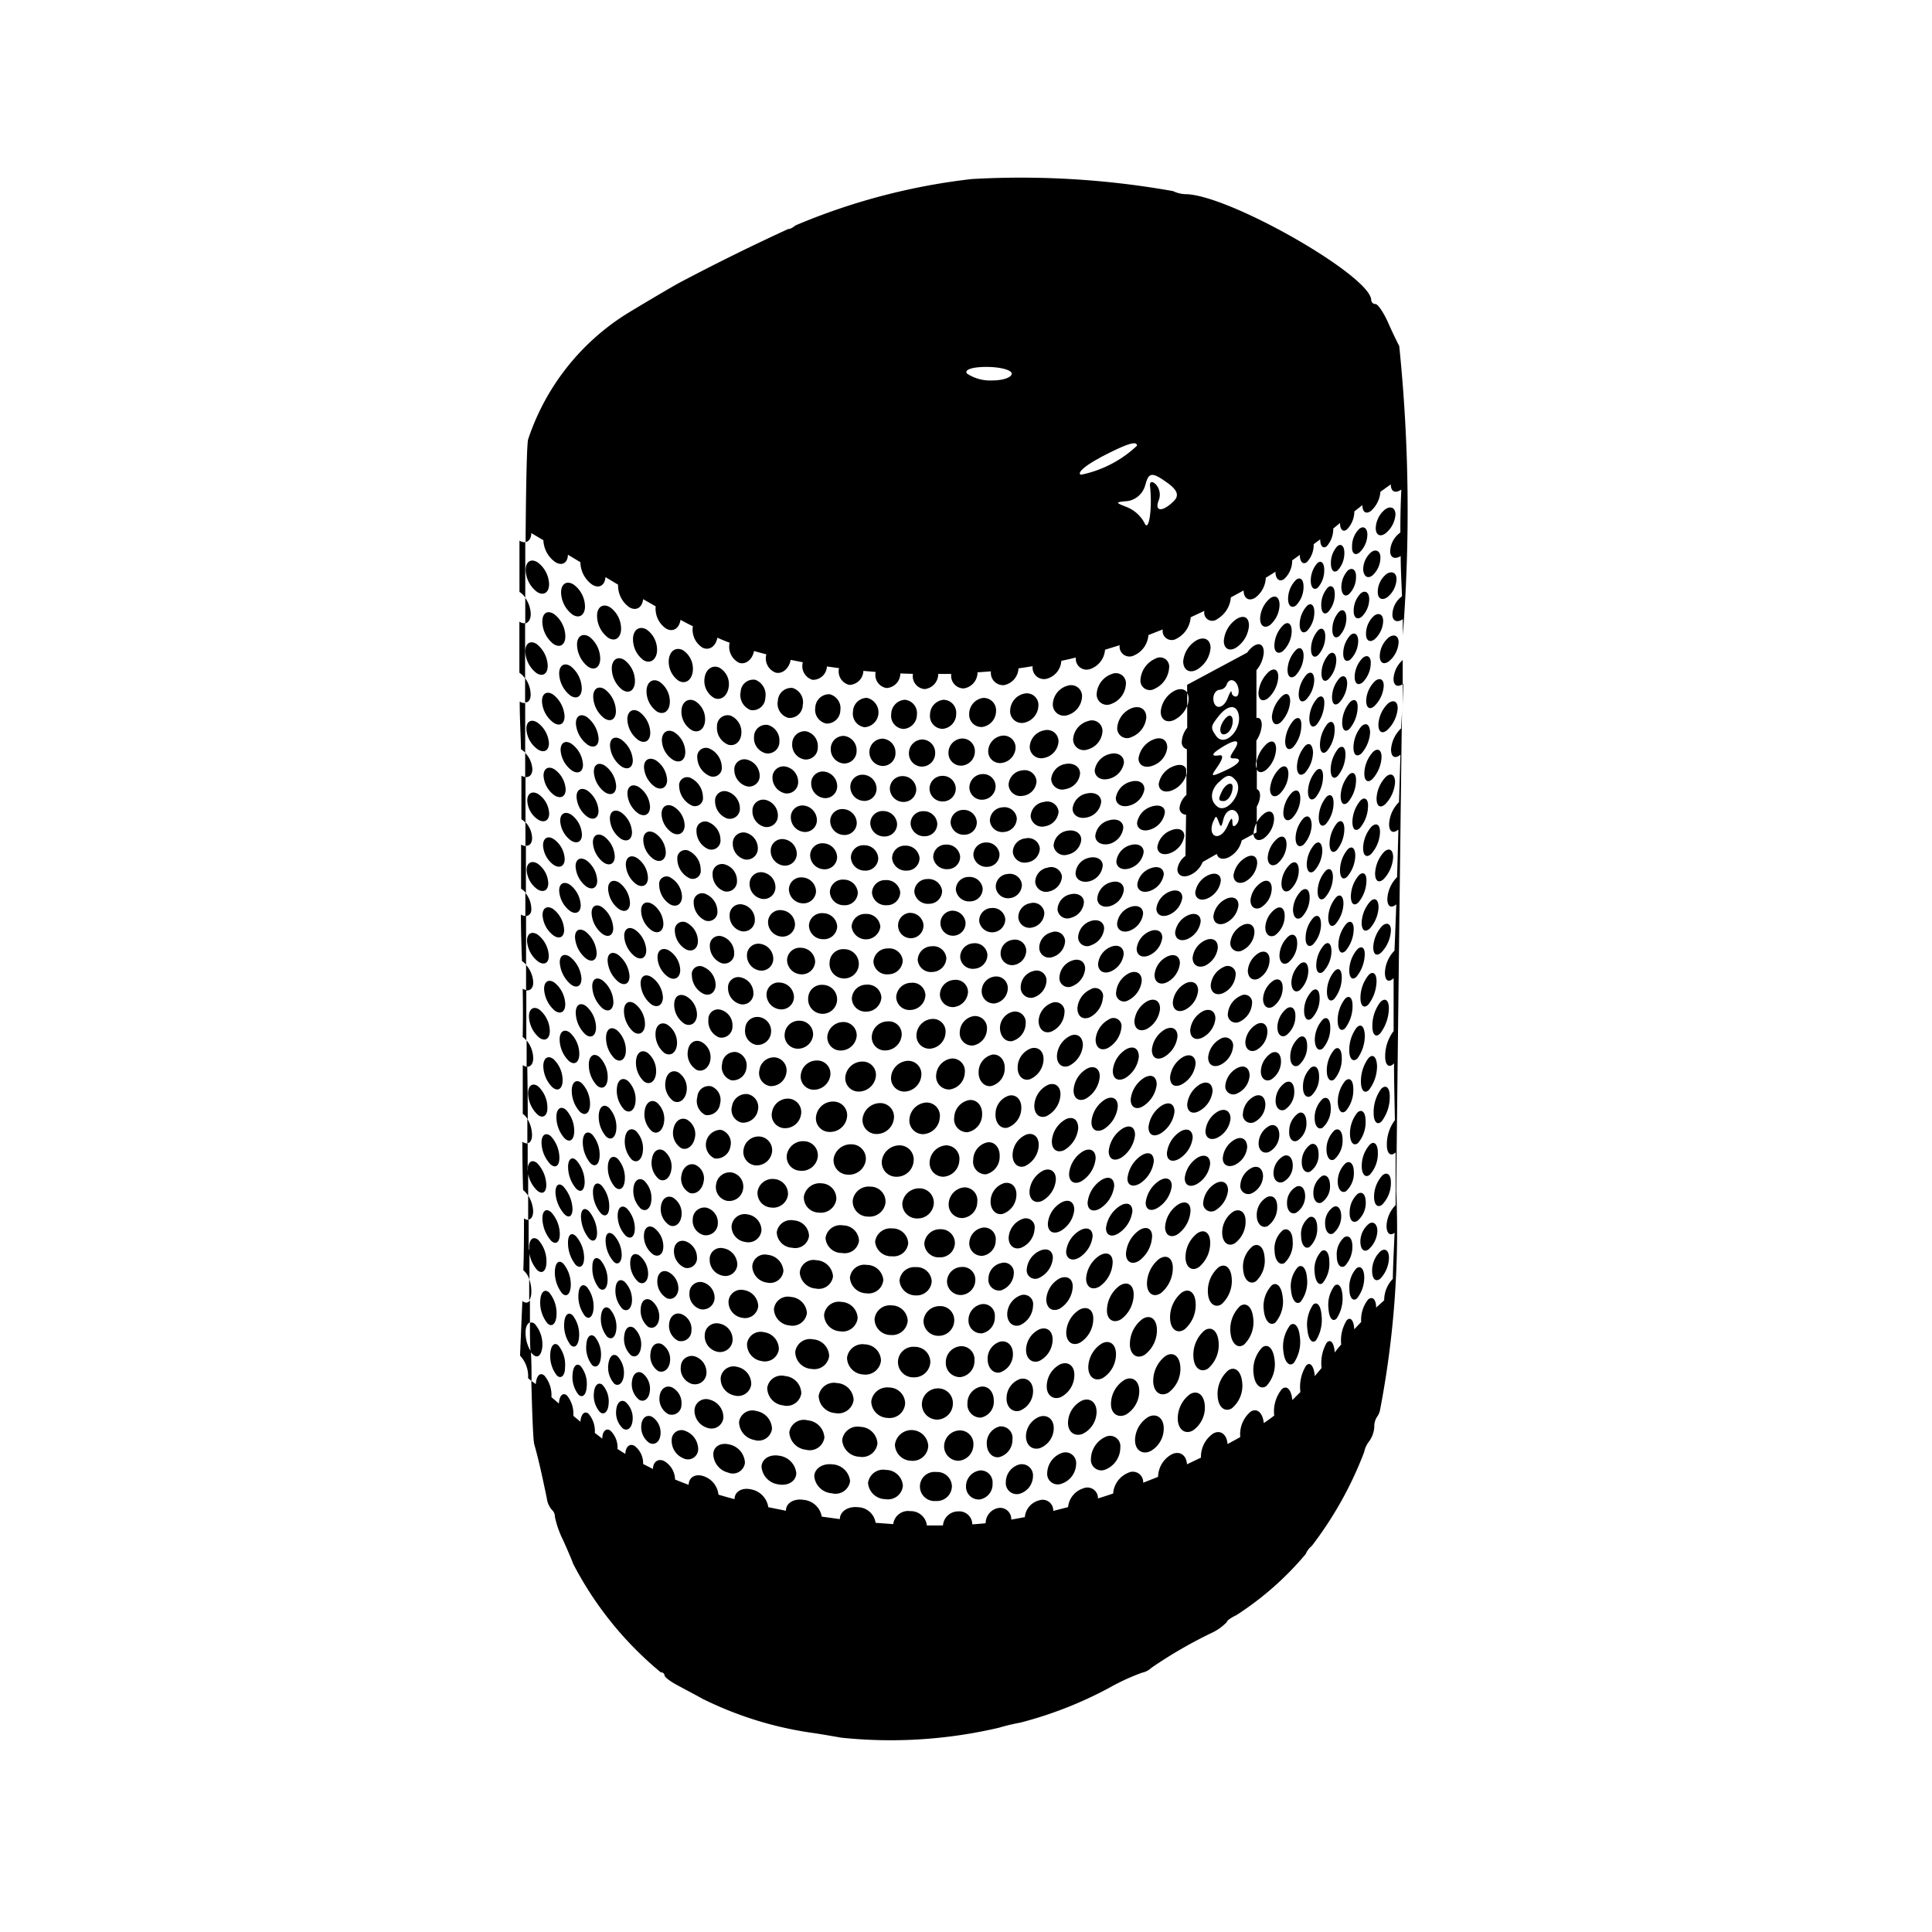 <?xml version="1.0" encoding="utf-8"?>
<!-- Generator: www.svgicons.com -->
<svg xmlns="http://www.w3.org/2000/svg" width="800" height="800" viewBox="0 0 24 24">
<path fill="currentColor" d="M6.529 16.548c0-.067.024-.11.054-.121v-.273c-.022.033-.056.038-.094.007l-.029.679a.372.372 0 0 1 .1.28l.043.035c0-.112 0-.235-.008-.366a.44.44 0 0 1-.066-.241m.026-2.019a.167.167 0 0 1 0-.032v-.294a.093.093 0 0 1-.066-.02q0 .3.009.6a.3.3 0 0 1 .063.071v-.29a.095.095 0 0 1-.006-.035m.012.971v-.346a.083.083 0 0 1-.058-.02c0 .207 0 .424-.008.645a.262.262 0 0 1 .076.117v-.353a.1.1 0 0 1-.01-.043m10.87-7.309v-.31v.317ZM6.453 6.716v.637a.242.242 0 0 1 .072.071v-.689a.121.121 0 0 1-.072-.019m.024 2.92v.542a.236.236 0 0 1 .051.04v-.565a.143.143 0 0 1-.051-.017m-.021-.922c0 .2.012.4.016.594a.223.223 0 0 1 .052.042v-.617a.1.1 0 0 1-.068-.019m.017 1.778v.548a.227.227 0 0 1 .06.053v-.583a.128.128 0 0 1-.06-.018m10.96-1.998l-.008.005v.287c.001-.099.006-.197.008-.292M6.494 13.231v.605a.233.233 0 0 1 .062.069q0-.321-.006-.653a.106.106 0 0 1-.056-.021m-.001-.949q.006.3 0 .6a.2.2 0 0 1 .045.042v-.625a.118.118 0 0 1-.045-.017m-.022-.921c0 .188.006.381.013.578a.236.236 0 0 1 .051.045v-.605a.111.111 0 0 1-.064-.018m-.019-3.639v.635a.256.256 0 0 1 .071.072v-.688a.1.1 0 0 1-.071-.019m.419.906c-.078-.051-.14-.012-.138.086a.35.35 0 0 0 .144.264c.077.05.137.014.136-.082a.367.367 0 0 0-.142-.268m.421.28c-.078-.051-.14-.014-.138.081a.358.358 0 0 0 .145.262c.078.05.14.016.137-.078a.374.374 0 0 0-.144-.265m-.202-.631c-.078-.052-.143-.012-.144.088a.361.361 0 0 0 .139.275c.077.052.14.014.142-.085a.363.363 0 0 0-.137-.278m.961 8.205c.063.036.126-.011.137-.1a.25.25 0 0 0-.1-.229c-.064-.037-.12 0-.128.095a.264.264 0 0 0 .091.234m.322-7.388c-.08-.042-.149 0-.151.1a.3.3 0 0 0 .145.249c.081.041.145 0 .146-.1a.3.3 0 0 0-.14-.249m-.536 7.741c.057.039.115-.005.126-.1a.272.272 0 0 0-.087-.238c-.058-.04-.111 0-.121.094a.281.281 0 0 0 .082.244m.336.195c.067.032.136-.018.149-.11a.22.22 0 0 0-.1-.222c-.068-.032-.129.014-.14.105a.228.228 0 0 0 .091.227m.71-7.077a.228.228 0 0 0 .149.214a.125.125 0 0 0 .159-.127a.22.22 0 0 0-.152-.206a.117.117 0 0 0-.156.119m-.941-1.11c-.078-.05-.146-.01-.149.088a.333.333 0 0 0 .139.264c.079.048.143.009.146-.087a.332.332 0 0 0-.136-.265M6.746 10.5a.319.319 0 0 0 .132.244c.074.048.135.017.137-.071a.319.319 0 0 0-.132-.246c-.074-.052-.136-.019-.137.073m1.4-1.056C8.066 9.4 8 9.437 8 9.529a.319.319 0 0 0 .142.249c.079.045.145 0 .145-.088a.313.313 0 0 0-.141-.246m.441 7.745a.143.143 0 0 0 .188-.122a.208.208 0 0 0-.142-.217a.135.135 0 0 0-.175.121a.2.2 0 0 0 .129.218m-.162-.533a.129.129 0 0 0 .164-.122a.2.2 0 0 0-.124-.21c-.076-.026-.141.023-.152.115a.209.209 0 0 0 .112.217m-.709-7.47c-.079-.05-.14-.014-.138.079a.345.345 0 0 0 .143.257c.077.049.141.013.14-.079a.344.344 0 0 0-.145-.257M8.9 16.789a.156.156 0 0 0 .2-.134a.2.2 0 0 0-.159-.212a.148.148 0 0 0-.186.132a.2.2 0 0 0 .145.214m-2.151-3.551a.38.38 0 0 0 .115.27c.065.054.12.02.125-.077a.364.364 0 0 0-.112-.273c-.068-.053-.125-.017-.128.08m.384.828a.389.389 0 0 0-.1-.277c-.062-.056-.117-.021-.121.075a.4.4 0 0 0 .1.275c.064.061.115.024.121-.073m-.374-1.779a.382.382 0 0 0 .132.267c.071.052.13.018.131-.078a.361.361 0 0 0-.132-.268c-.073-.052-.132-.016-.131.079m-.019-.92a.341.341 0 0 0 .136.254c.074.051.133.019.132-.072a.348.348 0 0 0-.134-.255c-.074-.05-.135-.017-.134.073M8.815 9.3a.108.108 0 0 0-.153.111a.258.258 0 0 0 .152.228a.109.109 0 0 0 .152-.115a.259.259 0 0 0-.151-.224m-.23.367a.1.1 0 0 0-.148.1a.276.276 0 0 0 .144.233a.1.1 0 0 0 .151-.1a.266.266 0 0 0-.147-.233M6.9 14.813a.442.442 0 0 0 .112.271c.058.055.1.024.1-.07A.452.452 0 0 0 7 14.741c-.056-.055-.1-.022-.1.072m.473 1.446a.391.391 0 0 0-.081-.27c-.052-.052-.1-.015-.106.085a.4.4 0 0 0 .08.273c.051.053.099.009.107-.088m.174-.342a.38.38 0 0 0-.088-.264c-.055-.052-.1-.019-.1.077a.4.4 0 0 0 .081.27c.052.049.101.011.107-.083m.303.254a.316.316 0 0 0-.091-.248c-.057-.046-.106-.011-.113.083a.332.332 0 0 0 .086.253c.055.041.109.004.118-.088m-.194.344a.335.335 0 0 0-.08-.254c-.053-.047-.1-.01-.11.087a.346.346 0 0 0 .077.258c.057.045.103.003.113-.091m-.763-.731a.423.423 0 0 0 .09.283c.054.052.1.012.107-.089A.409.409 0 0 0 7 15.7c-.055-.056-.1-.018-.107.084m.363-.152a.412.412 0 0 0-.1-.274c-.055-.055-.1-.022-.1.076a.436.436 0 0 0 .094.277c.056.054.103.018.106-.079m-.504-5.996a.325.325 0 0 0 .137.245c.076.047.137.015.138-.074a.327.327 0 0 0-.138-.249c-.076-.048-.137-.012-.137.078m.764-1.071c-.078-.053-.145-.014-.147.086a.352.352 0 0 0 .138.272c.078.051.141.014.144-.084a.35.35 0 0 0-.135-.274m7.199 7.949a.4.4 0 0 0 .137-.338c-.01-.127-.087-.179-.174-.118a.4.4 0 0 0-.142.334c.009.126.091.181.179.122m-.146-.775c-.006-.117-.081-.159-.17-.1a.4.4 0 0 0-.151.318c.006.117.086.166.175.105a.405.405 0 0 0 .146-.323m-.869 1.379a.35.35 0 0 0 .163-.308c-.006-.12-.086-.171-.18-.118a.357.357 0 0 0-.164.3c.005.118.086.175.181.126m.519-.288a.381.381 0 0 0 .152-.329c-.009-.124-.088-.174-.18-.115a.392.392 0 0 0-.155.324c.007.121.09.177.183.12m.814-1.408c-.006-.114-.077-.159-.162-.1a.377.377 0 0 0-.144.31c.007.116.084.166.168.107a.39.39 0 0 0 .138-.317m-.95.649c-.005-.116-.082-.158-.174-.1a.384.384 0 0 0-.158.309c0 .115.083.165.176.108a.385.385 0 0 0 .156-.317m1.39-.905c0-.106-.068-.158-.15-.117a.314.314 0 0 0-.14.277c.005.112.078.166.157.118a.335.335 0 0 0 .133-.278m.627-.1a.244.244 0 0 0 .113-.206c0-.089-.043-.143-.105-.121a.224.224 0 0 0-.12.2c-.004.095.048.154.112.127m-6.981 2.268a.165.165 0 0 0 .213-.135a.216.216 0 0 0-.174-.219a.161.161 0 0 0-.205.133a.211.211 0 0 0 .166.221m6.839-1.646a.336.336 0 0 0 .1-.272c0-.109-.056-.168-.119-.136a.3.3 0 0 0-.105.267c.004.115.066.18.124.141m-.358.23a.35.35 0 0 0 .109-.3c-.008-.119-.069-.18-.144-.14a.327.327 0 0 0-.122.295c.01.127.083.19.157.145m.266-.928c0-.1-.052-.149-.123-.121a.252.252 0 0 0-.131.233c0 .1.067.163.135.129a.287.287 0 0 0 .119-.241m-2.448 1.688a.348.348 0 0 0 .163-.3c0-.113-.08-.158-.172-.108a.348.348 0 0 0-.164.287c.002.114.079.17.173.121m1.758-.478a.391.391 0 0 0 .124-.33c-.011-.125-.082-.182-.163-.127a.389.389 0 0 0-.131.329c.011.128.094.181.17.128m1.092-.71a.309.309 0 0 0 .095-.241c0-.1-.046-.153-.1-.127a.26.26 0 0 0-.1.234c.001.106.051.168.105.134m-5.892 2.064a.192.192 0 0 0 .228-.163a.218.218 0 0 0-.206-.21a.192.192 0 0 0-.228.159a.22.22 0 0 0 .206.214m.568-.654a.207.207 0 0 0-.2-.2a.194.194 0 0 0-.222.168a.212.212 0 0 0 .2.206a.194.194 0 0 0 .222-.174m.083.714a.194.194 0 0 0 .217-.178a.2.2 0 0 0-.2-.2a.2.2 0 0 0-.221.174a.21.21 0 0 0 .204.204m-.727-.767a.213.213 0 0 0-.2-.209a.184.184 0 0 0-.221.155a.213.213 0 0 0 .2.212a.187.187 0 0 0 .221-.158m-.842.06a.175.175 0 0 0 .217-.145a.212.212 0 0 0-.185-.213a.171.171 0 0 0-.21.143a.21.21 0 0 0 .178.215m.269.551a.182.182 0 0 0 .227-.148a.219.219 0 0 0-.2-.216a.179.179 0 0 0-.223.145a.22.22 0 0 0 .196.219m3.45-.102a.309.309 0 0 0 .169-.279c0-.115-.082-.17-.176-.129a.309.309 0 0 0-.167.271c-.003.112.079.175.174.137m-.511.169a.261.261 0 0 0 .167-.246c0-.11-.075-.173-.166-.147a.252.252 0 0 0-.163.236c-.004.108.071.181.162.157m-.244-.476a.238.238 0 0 0 .161-.23c0-.107-.071-.171-.157-.153a.219.219 0 0 0-.157.217c-.001.105.067.184.153.166m.489-.143a.3.3 0 0 0 .165-.267c0-.11-.076-.162-.166-.125a.288.288 0 0 0-.164.255c0 .107.073.172.165.137m-1.268.729a.2.2 0 0 0 .194-.2a.182.182 0 0 0-.185-.188a.2.2 0 0 0-.2.19a.191.191 0 0 0 .191.198m-.086-.713a.19.19 0 0 0-.194-.191a.19.19 0 1 0-.011.379a.2.2 0 0 0 .205-.188m.548-.022a.163.163 0 0 0-.17-.177a.2.2 0 0 0-.186.2a.176.176 0 0 0 .18.184a.2.2 0 0 0 .176-.207m.08.71a.2.2 0 0 0 .16-.212c0-.107-.066-.183-.156-.173a.208.208 0 0 0-.171.207a.163.163 0 0 0 .167.178m4.743-9.437a.345.345 0 0 0-.1.235c0 .084.042.115.1.068a.346.346 0 0 0 .1-.237c.003-.083-.045-.112-.1-.066m-.35 6.227a.311.311 0 0 0 .1-.243c0-.1-.043-.152-.1-.116a.326.326 0 0 0-.1.24c.002.099.046.154.1.119m.275-1.635a.462.462 0 0 0-.092.285c0 .1.044.15.1.1a.479.479 0 0 0 .093-.292c-.005-.109-.049-.147-.101-.093m.016 1.435a.4.4 0 0 0 .095-.275c0-.108-.046-.153-.1-.106a.41.41 0 0 0-.094.27c.002.102.045.154.099.111m-.15-.4a.4.4 0 0 0 .092-.273c0-.106-.044-.151-.1-.1a.406.406 0 0 0-.092.267c.005.106.048.152.1.106m-.6.368a.254.254 0 0 0 .11-.221c0-.095-.044-.148-.1-.118a.27.27 0 0 0-.114.221c-.007.092.044.15.104.118m.312-.16a.315.315 0 0 0 .1-.244c0-.1-.043-.15-.1-.114a.324.324 0 0 0-.1.24c.001.097.045.151.1.118m-.157.547a.251.251 0 0 0 .106-.217c0-.095-.042-.149-.1-.121a.264.264 0 0 0-.109.216c-.002.092.045.146.103.122m.607-3.682a.414.414 0 0 0-.1.261c0 .093.039.128.093.077a.43.43 0 0 0 .1-.263c.005-.094-.039-.127-.093-.075m.024-3.503a.307.307 0 0 0-.089.223c0 .081.046.112.1.068a.309.309 0 0 0 .093-.224c-.003-.08-.051-.109-.104-.067m-.13.52a.34.34 0 0 0-.089.23c0 .083.042.114.093.069a.334.334 0 0 0 .093-.23c-.002-.082-.046-.112-.097-.069m.407-.178c0-.08-.055-.107-.113-.062a.3.3 0 0 0-.1.227c0 .081.048.11.107.064a.316.316 0 0 0 .106-.229m-1.244 6.971a.226.226 0 0 0 .121-.205c0-.09-.046-.144-.111-.119a.244.244 0 0 0-.128.208c-.003.089.051.14.118.116m.923-2.89a.412.412 0 0 0-.1.26c0 .094.039.132.092.078a.458.458 0 0 0 .1-.266c.005-.092-.038-.124-.092-.072m-.445 3.146a.239.239 0 0 0 .106-.209c0-.093-.042-.147-.1-.121a.256.256 0 0 0-.107.21c-.001.089.044.143.101.12m.484-4.994a.427.427 0 0 0-.1.264c0 .094.04.128.094.076a.432.432 0 0 0 .1-.266c.006-.094-.044-.126-.094-.074m.013-.923a.416.416 0 0 0-.1.262c0 .093.04.127.1.075a.433.433 0 0 0 .107-.264c-.005-.095-.05-.125-.107-.073M15.1 15.034a.331.331 0 0 0 .155-.249c0-.089-.063-.131-.149-.088a.311.311 0 0 0-.16.248a.1.1 0 0 0 .154.089m-1.938 1.224a.339.339 0 0 0 .164-.276c0-.1-.074-.143-.165-.1a.32.32 0 0 0-.164.262c.003.106.073.156.165.114m.243-.635a.361.361 0 0 0 .168-.265c0-.092-.069-.124-.16-.072a.349.349 0 0 0-.169.258c-.002.091.07.131.161.079m.256.357a.383.383 0 0 0 .161-.3c0-.105-.075-.137-.166-.081a.369.369 0 0 0-.164.285c.001.107.077.152.169.096m-.748-.108a.3.3 0 0 0 .166-.245c0-.092-.069-.129-.158-.091a.277.277 0 0 0-.166.229a.106.106 0 0 0 .158.107m-.713.691a.2.2 0 0 0 .158-.207a.143.143 0 0 0-.158-.156a.2.2 0 0 0-.169.2a.158.158 0 0 0 .169.163m.47-.101a.275.275 0 0 0 .163-.245a.116.116 0 0 0-.16-.124a.256.256 0 0 0-.161.229c-.001.102.069.169.158.14m-.237-.432a.233.233 0 0 0 .161-.213a.122.122 0 0 0-.156-.127a.2.2 0 0 0-.159.191a.134.134 0 0 0 .154.149m2.6-1.573c0-.09-.064-.127-.152-.079a.349.349 0 0 0-.164.257c0 .091.066.121.154.072a.336.336 0 0 0 .162-.25m-.966.589c0-.092-.068-.121-.159-.063a.384.384 0 0 0-.169.273c0 .091.07.121.16.062a.384.384 0 0 0 .168-.272m1.48-.221a.247.247 0 0 0 .143-.211c0-.089-.053-.14-.131-.111a.26.26 0 0 0-.151.217a.1.1 0 0 0 .139.105M16.634 7.6a.327.327 0 0 0-.083.226c0 .083.041.116.089.072a.324.324 0 0 0 .085-.226c-.002-.083-.044-.115-.091-.072m-1.297 6.872a.272.272 0 0 0 .156-.221c0-.09-.06-.14-.144-.1a.291.291 0 0 0-.159.233c-.004.085.063.124.147.088m-1.182 1.186a.4.4 0 0 0 .157-.3c0-.1-.074-.133-.164-.073a.389.389 0 0 0-.161.292c.002.102.078.142.168.081m1.607-1.347a.242.242 0 0 0 .13-.212c0-.091-.049-.143-.12-.115a.254.254 0 0 0-.137.214c-.003.09.056.139.127.113m-1.126 1.017a.386.386 0 0 0 .153-.289c0-.1-.069-.129-.157-.074a.363.363 0 0 0-.159.281c.002.102.077.141.163.082m-.08-.595c0-.091-.067-.121-.156-.065a.38.38 0 0 0-.168.271c0 .092.068.118.157.06a.373.373 0 0 0 .167-.266m1.677-6.355a.384.384 0 0 0-.1.244c0 .087.039.116.093.068a.373.373 0 0 0 .1-.241c-.001-.086-.041-.118-.093-.071m-4.424 1.845a.163.163 0 0 0 .175.146a.153.153 0 0 0 .15-.161a.162.162 0 0 0-.171-.147a.157.157 0 0 0-.154.162m1.429-.733a.211.211 0 0 0-.18.189a.138.138 0 0 0 .18.123a.217.217 0 0 0 .179-.191c.001-.085-.079-.139-.179-.121m-1.532.148a.16.16 0 0 0-.159.163a.162.162 0 0 0 .169.155a.16.16 0 0 0 .157-.163a.162.162 0 0 0-.167-.155m.994-.068a.188.188 0 0 0-.171.179a.148.148 0 0 0 .176.137a.191.191 0 0 0 .171-.18a.147.147 0 0 0-.176-.136m.27.392a.188.188 0 0 0-.167.179a.143.143 0 0 0 .18.123a.2.2 0 0 0 .167-.182a.141.141 0 0 0-.18-.12m-1.658.273a.168.168 0 0 0 .175.153a.154.154 0 0 0 .156-.159a.167.167 0 0 0-.173-.152a.154.154 0 0 0-.158.158m5.194-2.105a.365.365 0 0 0-.09.235c0 .085.038.117.088.071A.361.361 0 0 0 16.6 8.2c0-.083-.045-.115-.094-.07M12.2 9.616a.169.169 0 0 0-.158.169a.155.155 0 0 0 .167.149a.169.169 0 0 0 .159-.17a.155.155 0 0 0-.168-.148m-2.444-.094a.137.137 0 0 0-.16.141a.2.2 0 0 0 .157.192a.14.14 0 0 0 .162-.143a.194.194 0 0 0-.159-.19m1.459.119a.157.157 0 0 0-.161.159a.17.17 0 0 0 .168.162a.157.157 0 0 0 .16-.159a.17.17 0 0 0-.167-.162m-1.391.51a.182.182 0 0 0 .158.183a.147.147 0 0 0 .166-.146a.185.185 0 0 0-.16-.181a.144.144 0 0 0-.164.144m-.316-.215a.135.135 0 0 0-.161.136a.2.2 0 0 0 .152.2a.139.139 0 0 0 .164-.139a.2.2 0 0 0-.155-.197m1.303.293a.171.171 0 0 0 .171.162a.154.154 0 0 0 .162-.156a.172.172 0 0 0-.171-.16a.153.153 0 0 0-.162.154m-.498-.029a.175.175 0 0 0 .165.172a.151.151 0 0 0 .165-.151a.177.177 0 0 0-.166-.17a.15.15 0 0 0-.164.149m.412-.576a.151.151 0 0 0-.162.153a.175.175 0 0 0 .165.172a.151.151 0 0 0 .161-.155a.175.175 0 0 0-.164-.17m-.486-.039a.144.144 0 0 0-.162.147a.182.182 0 0 0 .16.182a.148.148 0 0 0 .163-.149a.184.184 0 0 0-.161-.18m2.215.444a.166.166 0 0 0-.157.168a.155.155 0 0 0 .176.138a.17.17 0 0 0 .158-.171a.154.154 0 0 0-.177-.135m3.41.702a.32.32 0 0 0 .118-.239c0-.089-.044-.124-.108-.08a.342.342 0 0 0-.126.237c-.003.087.052.124.116.082M13.5 9.857a.215.215 0 0 0-.176.189c0 .083.083.132.18.108a.222.222 0 0 0 .175-.192c.002-.081-.079-.128-.179-.105m1.983.791a.31.31 0 0 0-.16.224c0 .082.064.118.145.08a.287.287 0 0 0 .149-.226c.003-.086-.054-.12-.134-.078m.617-2.575a.38.38 0 0 0-.106.247c0 .089.044.119.1.071a.373.373 0 0 0 .1-.244c-.001-.087-.043-.121-.094-.074m.275-.244a.36.36 0 0 0-.089.235c0 .086.04.118.089.073a.347.347 0 0 0 .088-.233c0-.084-.04-.118-.088-.075M9.278 9.436a.125.125 0 0 0-.156.132a.213.213 0 0 0 .156.2a.131.131 0 0 0 .159-.136a.209.209 0 0 0-.159-.196m5.958 1.728a.28.28 0 0 0-.163.217c0 .083.063.122.149.086a.278.278 0 0 0 .162-.218c.004-.085-.062-.122-.148-.085m.654-1.296a.362.362 0 0 0 .115-.252c0-.09-.043-.123-.106-.072a.4.4 0 0 0-.122.253c-.002.089.05.12.113.071m-.213 1.089a.3.3 0 0 0-.143.225c0 .086.058.128.131.09a.285.285 0 0 0 .133-.229c.002-.088-.049-.126-.121-.086M14.5 9.287c0-.1-.075-.14-.173-.1a.3.3 0 0 0-.184.234c0 .085.076.127.174.091a.268.268 0 0 0 .183-.225m-.459.425a.248.248 0 0 0-.18.2c0 .081.079.124.176.093a.252.252 0 0 0 .179-.2c.002-.084-.076-.124-.175-.093m-.256-.345a.246.246 0 0 0-.186.2c0 .085.079.134.179.107a.246.246 0 0 0 .184-.2c.002-.083-.077-.135-.177-.107m.977 2.001a.275.275 0 0 0-.164.214c0 .082.066.12.153.083a.28.28 0 0 0 .164-.217c.003-.082-.065-.117-.153-.08m.252-.498a.282.282 0 0 0-.166.214c0 .079.065.114.153.076a.281.281 0 0 0 .164-.216c.004-.081-.065-.113-.151-.074m-.714-.849a.255.255 0 0 0-.175.2c0 .079.076.116.17.082a.264.264 0 0 0 .175-.207c.006-.075-.07-.11-.17-.075m.412.365c0-.078-.07-.109-.163-.072a.266.266 0 0 0-.172.207c0 .078.073.112.164.075a.274.274 0 0 0 .171-.21m-.182.69a.264.264 0 0 0-.165.209c0 .08.068.115.157.079a.274.274 0 0 0 .165-.212c.002-.079-.068-.112-.157-.076M7.168 8a.358.358 0 0 0 .136.281c.079.053.146.013.152-.089a.349.349 0 0 0-.135-.282c-.08-.05-.149-.01-.153.09m2.422 9.751a.23.23 0 0 0-.192-.222a.167.167 0 0 0-.217.134a.229.229 0 0 0 .187.224a.169.169 0 0 0 .222-.136m-.529.193c-.108-.028-.2.025-.2.121a.242.242 0 0 0 .184.228a.151.151 0 0 0 .209-.123a.244.244 0 0 0-.193-.226m1.18-.085a.227.227 0 0 0-.207-.215a.183.183 0 0 0-.229.147a.23.23 0 0 0 .206.218a.184.184 0 0 0 .23-.15m-.559.225c-.118-.022-.217.037-.222.135a.24.24 0 0 0 .207.22c.12.024.221-.038.225-.136a.243.243 0 0 0-.21-.219m-.696-.47a.226.226 0 0 0-.164-.225a.144.144 0 0 0-.194.12a.222.222 0 0 0 .156.227a.149.149 0 0 0 .202-.122m-.521-.16a.219.219 0 0 0-.12-.221c-.074-.029-.14.02-.151.112a.217.217 0 0 0 .108.222a.121.121 0 0 0 .163-.113m.052.323a.121.121 0 0 0-.173.108a.236.236 0 0 0 .146.231a.127.127 0 0 0 .183-.109a.244.244 0 0 0-.156-.23m3.66.489a.2.2 0 0 0-.177.194a.159.159 0 0 0 .169.167a.191.191 0 0 0 .161-.2a.148.148 0 0 0-.153-.161m.4-.384a.144.144 0 0 0-.16-.162a.213.213 0 0 0-.159.213c0 .105.067.182.155.168a.222.222 0 0 0 .164-.219m-.485.067a.168.168 0 0 0-.174-.18a.2.2 0 0 0-.19.194a.179.179 0 0 0 .184.183a.2.2 0 0 0 .18-.197M8.1 17.6c-.066-.033-.125.013-.133.1a.24.24 0 0 0 .1.225c.067.033.13-.014.138-.106A.234.234 0 0 0 8.1 17.6m3.431.362a.208.208 0 0 0-.414-.016a.206.206 0 0 0 .2.2a.193.193 0 0 0 .214-.184m-.631-.031a.218.218 0 0 0-.21-.206a.193.193 0 0 0-.228.162a.222.222 0 0 0 .212.209a.191.191 0 0 0 .226-.165m-.557.26c-.122-.016-.225.05-.228.148a.235.235 0 0 0 .218.211a.182.182 0 0 0 .227-.151a.232.232 0 0 0-.217-.208m.663.069a.19.19 0 0 0-.223.163a.219.219 0 0 0 .216.2a.186.186 0 0 0 .217-.165a.211.211 0 0 0-.21-.198m.624.026a.181.181 0 1 0-.005.36a.187.187 0 0 0 .2-.18a.182.182 0 0 0-.195-.18m-4.83-4.52a.363.363 0 0 0-.114-.27c-.068-.051-.125-.013-.126.084a.375.375 0 0 0 .118.266c.063.054.122.016.122-.08m1.272 3.519a.242.242 0 0 0-.093-.228c-.061-.035-.117.009-.128.1a.248.248 0 0 0 .088.231c.061.036.122-.011.133-.103m-1.118-1.952a.409.409 0 0 0-.107-.274c-.061-.054-.11-.02-.109.078a.434.434 0 0 0 .109.277c.058.054.106.017.107-.081m-.041 1.008a.406.406 0 0 0-.089-.283c-.056-.053-.107-.01-.113.1a.411.411 0 0 0 .092.284c.055.047.103.003.11-.101m-.237-5.294c.074.046.134.014.135-.074a.315.315 0 0 0-.132-.244c-.075-.046-.136-.01-.137.077a.317.317 0 0 0 .134.241m.024 1.844c.07.05.128.015.13-.081a.352.352 0 0 0-.128-.267c-.072-.05-.132-.011-.131.084a.36.36 0 0 0 .129.264m-.012-.944c.075.049.132.014.129-.079a.353.353 0 0 0-.138-.258c-.075-.048-.134-.012-.132.081a.354.354 0 0 0 .141.256m.261 2.441a.4.4 0 0 0-.106-.273c-.062-.054-.115-.019-.116.077a.4.4 0 0 0 .111.271c.062.054.109.021.111-.075m-.113 2.427a.388.388 0 0 0 .083.273c.051.046.1 0 .1-.1a.384.384 0 0 0-.08-.271c-.048-.051-.097-.006-.103.098m.913.274a.3.3 0 0 0-.079-.242c-.053-.041-.1 0-.113.1a.3.3 0 0 0 .076.244c.052.035.105-.009.116-.102m.021.326c-.056-.036-.107.008-.115.1a.268.268 0 0 0 .085.232c.056.035.109-.01.118-.1a.269.269 0 0 0-.088-.232m-.392-.115a.311.311 0 0 0 .076.243c.05.039.1-.006.106-.1a.306.306 0 0 0-.077-.241c-.05-.038-.097.005-.105.098m-.185-.687a.389.389 0 0 0-.078-.272c-.051-.051-.1-.01-.106.093a.4.4 0 0 0 .079.274c.05.048.097.005.105-.095m.271.251a.346.346 0 0 0-.074-.257c-.05-.047-.1-.006-.106.093a.352.352 0 0 0 .073.259c.05.041.098.001.107-.095m-.351.205a.353.353 0 0 0 .075.258c.049.042.094 0 .1-.1a.352.352 0 0 0-.074-.256c-.048-.046-.094-.002-.101.098m7.155.531a.343.343 0 0 0-.168.3c.005.116.09.172.189.128a.322.322 0 0 0 .167-.3c-.007-.117-.091-.175-.188-.128m2.74-2.4a.286.286 0 0 0-.109.222c0 .092.041.14.1.1a.323.323 0 0 0 .111-.227c.002-.083-.045-.129-.102-.095m-.696 1.007a.437.437 0 0 0-.071.308c.011.124.06.184.108.134a.487.487 0 0 0 .068-.309c-.009-.119-.055-.178-.105-.133m.862-1.607a.393.393 0 0 0-.105.265c0 .1.044.144.1.1a.38.38 0 0 0 .109-.27c.003-.102-.046-.144-.104-.095m-.022.941a.328.328 0 0 0-.107.245c0 .1.043.143.1.1a.39.39 0 0 0 .109-.253c.003-.094-.043-.133-.102-.092m-.736.001a.327.327 0 0 0-.085.263c.007.113.054.173.1.133a.379.379 0 0 0 .082-.268c0-.106-.044-.162-.097-.128m.284-.173a.281.281 0 0 0-.094.236c0 .1.045.158.1.121a.346.346 0 0 0 .094-.243c0-.096-.042-.145-.1-.114m-.122.603a.393.393 0 0 0-.075.284c.007.116.051.172.1.124a.452.452 0 0 0 .074-.286c-.007-.109-.05-.163-.099-.122m.273-.217a.343.343 0 0 0-.088.261c0 .106.045.157.095.112a.416.416 0 0 0 .089-.265c-.001-.1-.047-.147-.096-.108m.394-7.018a.39.39 0 0 0-.122.263c0 .092.044.124.11.069a.418.418 0 0 0 .129-.263c.004-.093-.05-.12-.117-.069M17.1 9.92c0 .094.045.126.108.07a.434.434 0 0 0 .122-.272c0-.094-.051-.124-.114-.068a.413.413 0 0 0-.116.27m-.036 3.909c0 .109.047.155.1.1a.5.5 0 0 0 .1-.31c0-.112-.051-.151-.108-.091a.492.492 0 0 0-.092.301m-4.401 4.363a.228.228 0 0 0-.168.216a.137.137 0 0 0 .164.15a.231.231 0 0 0 .173-.218a.139.139 0 0 0-.169-.148m4.385-5.442c0 .106.046.146.1.084a.529.529 0 0 0 .105-.308c0-.105-.049-.137-.107-.076a.485.485 0 0 0-.098.3m.034-1.9c0 .094.044.126.106.071a.431.431 0 0 0 .118-.271c0-.094-.049-.124-.111-.069a.42.42 0 0 0-.113.269m.09.65a.42.42 0 0 0-.113.264c0 .092.04.122.1.068a.426.426 0 0 0 .119-.265c.005-.088-.045-.117-.106-.067m.139-3.067c0 .081.047.11.114.066v-.3a.336.336 0 0 0-.114.234m-3.345 8.71a.355.355 0 0 0-.165.3c0 .118.089.177.187.129a.341.341 0 0 0 .164-.308c-.007-.117-.09-.173-.186-.121m-7.281-6.961c.075.045.136.012.137-.075a.307.307 0 0 0-.135-.242c-.075-.046-.137-.009-.137.079a.3.3 0 0 0 .135.238m7.044 7.669a.309.309 0 0 0-.177.272a.13.13 0 0 0 .187.129a.294.294 0 0 0 .178-.272a.129.129 0 0 0-.188-.129m.933-.879c-.01-.128-.091-.185-.183-.128a.39.39 0 0 0-.153.328c.009.125.093.182.187.129a.368.368 0 0 0 .149-.329m-1.224.428a.315.315 0 0 0-.171.277c0 .112.083.173.182.135a.307.307 0 0 0 .173-.281c-.004-.116-.087-.174-.184-.131m-.348.34c0-.11-.08-.172-.175-.142a.265.265 0 0 0-.17.245c0 .107.075.174.171.147a.267.267 0 0 0 .174-.25m.096.311a.273.273 0 0 0-.177.244a.131.131 0 0 0 .178.136a.264.264 0 0 0 .181-.244a.133.133 0 0 0-.182-.136m2.839-1.587a.442.442 0 0 0-.082.326c.014.13.073.193.129.141a.464.464 0 0 0 .075-.326c-.012-.127-.065-.19-.122-.141m-1.242.855a.374.374 0 0 0-.152.321c.009.123.093.181.186.131a.347.347 0 0 0 .149-.318c-.011-.127-.092-.188-.183-.134m1.017-1.354a.377.377 0 0 0-.1.315c.013.13.081.2.144.148a.4.4 0 0 0 .09-.317c-.014-.126-.071-.19-.134-.146m.324-.226a.36.36 0 0 0-.086.291c.011.122.066.187.119.141a.406.406 0 0 0 .079-.294c-.008-.116-.056-.177-.112-.138m-.443.998a.4.4 0 0 0-.108.333c.014.133.088.2.159.147a.4.4 0 0 0 .1-.333c-.016-.132-.08-.198-.151-.147m-.544-.075c-.013-.132-.09-.192-.175-.134a.4.4 0 0 0-.136.34c.011.129.093.189.18.133a.387.387 0 0 0 .131-.339m1.424-1.34a.273.273 0 0 0 .1-.214c0-.089-.04-.141-.095-.116a.237.237 0 0 0-.105.208c.001.094.046.151.1.122m-1.156.902a.4.4 0 0 0-.119.336c.014.132.091.2.169.142a.387.387 0 0 0 .112-.333c-.013-.132-.084-.198-.162-.145m-.147.799a.388.388 0 0 0-.131.333c.011.129.092.19.176.138a.364.364 0 0 0 .127-.329c-.014-.132-.089-.197-.172-.142M16.5 7.6a.325.325 0 0 0 .081-.224c0-.082-.042-.117-.087-.077a.325.325 0 0 0-.081.225c.002.088.041.122.087.076m-.723.164a.34.34 0 0 0 .118-.249c0-.091-.047-.13-.113-.086a.345.345 0 0 0-.128.252c-.002.095.056.131.123.083m-.417.278a.358.358 0 0 0 .155-.271c0-.1-.06-.135-.148-.085a.361.361 0 0 0-.164.272c-.003.1.07.142.157.084m1.01-.742a.321.321 0 0 0 .08-.223c0-.083-.038-.121-.084-.083a.326.326 0 0 0-.083.223c.001.083.04.121.087.083m-1.504 1.02a.344.344 0 0 0 .172-.271c0-.1-.071-.144-.165-.1a.338.338 0 0 0-.175.268c.002.104.074.151.168.103m1.372-.484a.339.339 0 0 0 .089-.233c0-.085-.04-.121-.089-.079a.348.348 0 0 0-.093.234c0 .088.042.122.093.078M16.1 7.52a.325.325 0 0 0 .093-.232c0-.087-.039-.126-.092-.086a.338.338 0 0 0-.1.235c-.001.089.046.126.099.083m-.162.567a.354.354 0 0 0 .108-.247c0-.089-.043-.125-.1-.079a.37.37 0 0 0-.115.25c-.005.089.047.124.107.076M15.2 9.951c.056 0 .112-.087.112-.176c0-.07-.081-.042-.127.044c-.055.11-.052.132.015.132m-.452-1.18v.269a.3.3 0 0 0-.067.167a.088.088 0 0 0 .063.1v.252a.109.109 0 0 1 0 .038a.168.168 0 0 1-.006.037v.241a.252.252 0 0 0-.085.157a.08.08 0 0 0 .081.088l-.008.513a.244.244 0 0 0-.1.164c0 .078.069.112.158.073a.3.3 0 0 0 .156-.162l.176-.1c.012.058.073.077.148.041a.311.311 0 0 0 .161-.209l.149-.081v-.019a.3.3 0 0 1 .038-.12v-.2a.3.3 0 0 0 .041-.132c0-.046-.014-.076-.04-.085v-.254A.118.118 0 0 1 15.6 9.5a.2.2 0 0 1 .007-.047V9.2a.393.393 0 0 0 .067-.192c0-.064-.025-.1-.066-.088v-.595a.38.38 0 0 0 .091-.222c0-.093-.052-.128-.129-.076a.328.328 0 0 0-.077.08l-.746.4v.1a.143.143 0 0 1 .018.073a.268.268 0 0 1-.017.091m.4.612c-.105.017-.1-.016.011-.087c.19-.122.261-.115.174.018c-.061.093-.062.107-.005.107c.112 0 .071.066-.086.141c-.2.093-.208.091-.128-.023c.08-.114.086-.164.034-.156m.01-.815a.1.1 0 0 0 .081-.067c.036-.092.13-.054.146.06c.008.051-.007.092-.032.092A.053.053 0 0 1 15.3 8.6c0-.029-.022 0-.046.064c-.044.122-.14.157-.174.064c-.024-.078.013-.16.078-.16m-.018.326c.1-.125.2-.146.238-.049c.074.195-.157.449-.269.3c-.074-.106-.073-.119.031-.251m0 .825c.1-.1.143-.106.212-.023c.107.128-.107.426-.232.322c-.093-.074-.084-.198.017-.299Zm-.064.479c.028-.068.033-.068.062.009c.029.077.034.072.06-.031c.032-.127.143-.156.184-.049a.117.117 0 0 1-.023.115c-.036.036-.049.027-.05-.035c-.001-.062-.02-.041-.062.055c-.091.203-.257.138-.174-.062Zm-.657-1.357c0 .1.076.148.172.1a.331.331 0 0 0 .157-.174v-.162c-.027-.045-.084-.058-.152-.027a.326.326 0 0 0-.177.263m.155.679a.287.287 0 0 0-.18.218c0 .081.074.118.169.079a.309.309 0 0 0 .172-.185v-.075c-.017-.057-.081-.07-.161-.037m1.154.044a.374.374 0 0 0 .124-.259c0-.091-.047-.121-.115-.066a.42.42 0 0 0-.126.214v.1c.016.047.063.052.117.011m-.157.797c.006.07.061.095.126.055a.321.321 0 0 0 .13-.24c0-.088-.048-.12-.118-.073a.342.342 0 0 0-.1.119v.119zm-1.229-1.804a.31.31 0 0 0 .181-.26a.114.114 0 0 0-.172-.114a.308.308 0 0 0-.183.256a.117.117 0 0 0 .174.118m.912.543c.068-.056.082-.21.02-.21c-.023 0-.062.039-.088.086c-.059.107-.014.188.068.124M17 12.114a.454.454 0 0 0-.1.281c0 .1.043.14.1.082a.493.493 0 0 0 .1-.288c0-.099-.048-.131-.1-.075m-.381-5.03a.317.317 0 0 0 .081-.22c0-.082-.042-.117-.088-.078a.308.308 0 0 0-.079.219c.002.083.04.118.086.079m.401 4.116a.423.423 0 0 0-.105.263c0 .092.04.125.1.073a.427.427 0 0 0 .11-.265c-.001-.098-.047-.129-.105-.071m-.302 3.6a.3.3 0 0 0 .1-.238c0-.1-.043-.149-.1-.114a.313.313 0 0 0-.1.235c.002.09.045.143.1.117m.32-4.532a.42.42 0 0 0-.105.266c0 .094.042.127.1.074a.427.427 0 0 0 .11-.269c.001-.094-.043-.125-.105-.071m-.022 4.325a.39.39 0 0 0 .1-.274c0-.107-.047-.151-.1-.1a.4.4 0 0 0-.1.27c.001.098.045.148.1.104m-.156.575a.292.292 0 0 0 .106-.23c0-.1-.043-.143-.1-.108a.308.308 0 0 0-.1.228c-.004.091.034.142.094.11m.14-2.024a.481.481 0 0 0-.094.295c0 .107.046.154.1.1a.486.486 0 0 0 .1-.3c-.006-.113-.052-.152-.106-.095m-.114-6.279a.314.314 0 0 0 .1-.224c0-.081-.049-.113-.1-.072a.3.3 0 0 0-.09.223c-.005.081.037.114.09.073m-.127.514a.3.3 0 0 0 .086-.221c0-.081-.047-.113-.1-.073a.309.309 0 0 0-.082.221c.007.082.047.115.096.073m.289-.23a.3.3 0 0 0 .1-.224c0-.08-.056-.109-.114-.066a.287.287 0 0 0-.1.223c.01.08.056.111.114.067m.034 1.311a.359.359 0 0 0-.111.242c0 .087.041.122.1.071a.385.385 0 0 0 .118-.248c.004-.085-.047-.113-.107-.065m-.025.88a.412.412 0 0 0-.109.266c0 .093.042.126.1.072a.435.435 0 0 0 .114-.268c.003-.093-.046-.124-.105-.07m.151-2.712a.329.329 0 0 0 .127-.236c0-.084-.058-.112-.127-.065a.312.312 0 0 0-.118.235c.001.082.052.112.118.066m-.093.729c0 .079.054.107.118.062a.3.3 0 0 0 .115-.227c0-.079-.062-.105-.126-.06a.285.285 0 0 0-.107.225m-3.784 1.821a.133.133 0 0 0 .177.133a.249.249 0 0 0 .187-.222a.131.131 0 0 0-.177-.132a.252.252 0 0 0-.187.221m-4.865-.36a.268.268 0 0 0 .13.254c.081.039.152-.013.162-.113a.263.263 0 0 0-.127-.252c-.08-.039-.156.01-.165.111m.408-.146c.082.034.16-.026.177-.131a.234.234 0 0 0-.119-.249c-.082-.034-.163.02-.179.126a.245.245 0 0 0 .121.254m5.005.364a.122.122 0 0 0 .177.12a.289.289 0 0 0 .184-.244c0-.1-.076-.151-.176-.117a.286.286 0 0 0-.185.241m-5.847-.468a.309.309 0 0 0 .129.271c.079.046.149 0 .159-.1a.3.3 0 0 0-.126-.269c-.08-.048-.153-.004-.162.098m1.335.584a.194.194 0 0 0 .148.206a.144.144 0 0 0 .167-.145a.2.2 0 0 0-.142-.207a.148.148 0 0 0-.173.146m-.041-.331a.157.157 0 0 0 .181-.151a.2.2 0 0 0-.123-.225a.157.157 0 0 0-.183.147a.2.2 0 0 0 .125.229m.468.097a.163.163 0 0 0 .178-.158a.185.185 0 0 0-.127-.214a.167.167 0 0 0-.182.158a.183.183 0 0 0 .131.214m-.887.102a.225.225 0 0 0 .137.23c.085.026.157-.035.165-.134a.221.221 0 0 0-.133-.226a.132.132 0 0 0-.169.13m-2.17-1.301A.36.36 0 0 0 6.876 8c.079.052.144.012.147-.09a.356.356 0 0 0-.139-.281c-.084-.054-.146-.013-.147.09m.863.572a.34.34 0 0 0 .132.279c.079.051.147.01.155-.092a.329.329 0 0 0-.129-.278c-.08-.053-.151-.012-.158.091m-.936.07c.077.05.14.01.14-.09A.362.362 0 0 0 6.666 8c-.078-.05-.141-.008-.141.093a.358.358 0 0 0 .139.268m.009-1.007c.079.05.146.008.148-.094a.35.35 0 0 0-.145-.276c-.081-.049-.146-.007-.146.095a.353.353 0 0 0 .143.275m.88.567c.081.053.153.011.162-.094a.329.329 0 0 0-.135-.282c-.084-.052-.157-.011-.163.093a.344.344 0 0 0 .136.283m-.442-.287c.081.053.151.012.156-.092a.344.344 0 0 0-.142-.281c-.083-.052-.153-.01-.155.093a.354.354 0 0 0 .141.28m5.005 8.266a.157.157 0 0 0-.171-.161a.185.185 0 0 0-.181.178a.171.171 0 0 0 .179.17a.188.188 0 0 0 .173-.187M7.993 8.2c.081.049.155 0 .168-.1a.307.307 0 0 0-.128-.279c-.083-.049-.159-.006-.169.1a.324.324 0 0 0 .129.279m4.724.779a.223.223 0 0 0 .182-.208a.144.144 0 0 0-.169-.156a.221.221 0 0 0-.181.206a.145.145 0 0 0 .168.158m.075.292a.142.142 0 0 0 .173.145a.222.222 0 0 0 .184-.2a.141.141 0 0 0-.175-.144a.22.22 0 0 0-.182.199m-.516.055a.146.146 0 0 0 .165.152a.2.2 0 0 0 .175-.185a.149.149 0 0 0-.168-.154a.2.2 0 0 0-.172.187m1.524-.58a.277.277 0 0 0 .186-.243a.125.125 0 0 0-.175-.13a.278.278 0 0 0-.187.24a.128.128 0 0 0 .176.133m-.546.14a.252.252 0 0 0 .187-.225a.136.136 0 0 0-.175-.144a.249.249 0 0 0-.187.222a.139.139 0 0 0 .175.147m-1.054.145a.2.2 0 0 0 .173-.192a.154.154 0 0 0-.161-.169a.2.2 0 0 0-.172.193a.153.153 0 0 0 .16.168m-5.517.28c.077.047.138.011.136-.081a.344.344 0 0 0-.146-.256c-.077-.048-.138-.008-.134.086a.333.333 0 0 0 .144.251m3.581-.323a.167.167 0 0 0 .175-.164a.178.178 0 0 0-.134-.2a.172.172 0 0 0-.177.165a.174.174 0 0 0 .136.199m.056.312a.177.177 0 0 0 .157.184a.154.154 0 0 0 .164-.156a.179.179 0 0 0-.153-.186a.159.159 0 0 0-.168.158m-.479-.06a.184.184 0 0 0 .153.194a.148.148 0 0 0 .165-.15a.188.188 0 0 0-.147-.2a.156.156 0 0 0-.171.156m1.941.111a.156.156 0 0 0 .163.16a.176.176 0 0 0 .165-.174a.156.156 0 0 0-.162-.163a.178.178 0 0 0-.166.177m-1.042-.317a.185.185 0 0 0 .029-.365a.175.175 0 0 0-.173.171a.17.17 0 0 0 .144.194m.969.02a.184.184 0 0 0 .169-.184a.161.161 0 0 0-.156-.177a.186.186 0 0 0-.169.185a.159.159 0 0 0 .156.176m-.909.287a.171.171 0 0 0 .162.174a.158.158 0 0 0 .162-.161a.172.172 0 0 0-.157-.178a.166.166 0 0 0-.167.165m.421-.286a.177.177 0 0 0 .169-.177a.166.166 0 0 0-.149-.185a.18.18 0 0 0-.17.178a.163.163 0 0 0 .15.184m.07.302a.163.163 0 0 0 .163.166a.166.166 0 0 0 .163-.168a.164.164 0 0 0-.161-.169a.17.17 0 0 0-.165.171m-2.859-.899c.081.044.158-.007.173-.112a.276.276 0 0 0-.121-.269c-.083-.043-.161.005-.175.11a.289.289 0 0 0 .123.271m.392 4.71a.214.214 0 0 0-.117-.228c-.078-.032-.149.016-.162.113a.232.232 0 0 0 .11.238c.076.032.154-.027.169-.123m-.061.683a.159.159 0 0 0 .182-.141a.18.18 0 0 0-.108-.215a.142.142 0 0 0-.174.129a.194.194 0 0 0 .1.227m.509-.582a.17.17 0 0 0-.125-.2a.157.157 0 0 0-.176.143a.173.173 0 0 0 .116.208a.17.17 0 0 0 .185-.151m1.864 1.349a.21.21 0 0 0 .213-.19a.176.176 0 0 0-.177-.2a.222.222 0 0 0-.217.189a.179.179 0 0 0 .181.201m-2.673-.355c.071.032.147-.027.168-.125a.207.207 0 0 0-.1-.231c-.073-.032-.145.017-.165.116a.223.223 0 0 0 .097.24m-.209-1.182c.072.045.143 0 .155-.1a.271.271 0 0 0-.117-.251c-.074-.044-.139 0-.148.091a.3.3 0 0 0 .11.26m.11.596c.07.039.145-.013.163-.111a.236.236 0 0 0-.1-.244c-.073-.039-.142.005-.158.1a.254.254 0 0 0 .095.255m1.012.799a.194.194 0 0 0 .213-.157a.17.17 0 0 0-.144-.2a.189.189 0 0 0-.207.154a.168.168 0 0 0 .138.203m1.156.116a.21.21 0 0 0 .223-.177a.179.179 0 0 0-.175-.2a.216.216 0 0 0-.224.176a.18.18 0 0 0 .176.201m-.904-1.457a.182.182 0 0 0-.194.157a.163.163 0 0 0 .134.2a.193.193 0 0 0 .2-.162a.163.163 0 0 0-.14-.195m.672.926a.212.212 0 0 0 .221-.177a.17.17 0 0 0-.164-.2a.212.212 0 0 0-.218.175a.168.168 0 0 0 .161.202m-1.085-.115a.189.189 0 0 0 .2-.155a.165.165 0 0 0-.128-.2a.179.179 0 0 0-.194.152a.163.163 0 0 0 .122.203m.721.597a.2.2 0 0 0 .222-.166a.175.175 0 0 0-.163-.2a.205.205 0 0 0-.22.165a.173.173 0 0 0 .161.201M8 13.434c.066.049.134.007.148-.09a.293.293 0 0 0-.1-.263c-.07-.049-.134-.012-.146.085a.318.318 0 0 0 .098.268m1.734.58a.2.2 0 0 0 .216-.166a.167.167 0 0 0-.149-.2a.2.2 0 0 0-.21.163a.165.165 0 0 0 .143.203m-.855.377a.177.177 0 0 0 .194-.148a.17.17 0 0 0-.117-.208a.186.186 0 0 0-.077.356M8.8 12.667a.217.217 0 0 0 .132.22a.137.137 0 0 0 .167-.135a.2.2 0 0 0-.142-.207a.12.12 0 0 0-.157.122m-.058-.654a.1.1 0 0 0-.147.105a.26.26 0 0 0 .147.229c.081.032.148-.023.148-.115a.247.247 0 0 0-.148-.219m-.222.361c-.08-.038-.142 0-.145.1a.284.284 0 0 0 .13.245c.077.038.148-.012.153-.107a.263.263 0 0 0-.138-.238M7.893 13.7a.321.321 0 0 0-.091-.271c-.065-.053-.127-.018-.138.08a.346.346 0 0 0 .09.275c.062.052.124.016.139-.084M9.2 12.141a.128.128 0 0 0-.156.134a.205.205 0 0 0 .156.2a.134.134 0 0 0 .159-.14a.2.2 0 0 0-.159-.194m.492.065a.15.15 0 0 0-.17.149a.186.186 0 0 0 .166.183a.156.156 0 0 0 .175-.153a.185.185 0 0 0-.171-.179m-1.382-.399c-.078-.043-.142-.007-.142.085a.309.309 0 0 0 .14.249c.078.044.142 0 .142-.092a.3.3 0 0 0-.14-.242m1.118.827a.151.151 0 0 0-.171.146a.175.175 0 0 0 .138.2a.168.168 0 0 0 .183-.153a.175.175 0 0 0-.15-.193m-1.943-1.361c-.074-.052-.136-.022-.136.068a.35.35 0 0 0 .133.259c.074.053.135.021.136-.069a.351.351 0 0 0-.133-.258m-.128.981a.382.382 0 0 0 .128.272c.071.054.132.02.135-.075a.359.359 0 0 0-.131-.269c-.074-.055-.133-.022-.132.072m.737-.116c-.077-.048-.137-.013-.136.08a.349.349 0 0 0 .135.26c.075.048.14.007.142-.087a.326.326 0 0 0-.141-.253m-.459 1.012c.066.054.129.018.139-.079a.336.336 0 0 0-.108-.272c-.07-.054-.13-.021-.137.076a.363.363 0 0 0 .106.275m.255-.679c-.073-.052-.134-.018-.139.078a.354.354 0 0 0 .118.269c.07.051.136.013.143-.083a.322.322 0 0 0-.122-.264m-.209-.608c-.074-.053-.135-.021-.133.071a.372.372 0 0 0 .138.266c.075.053.135.019.134-.075a.366.366 0 0 0-.139-.262m.211-.311c-.075-.05-.137-.018-.138.073a.341.341 0 0 0 .136.258c.075.051.137.015.138-.077a.332.332 0 0 0-.136-.254m2.996 2.535a.216.216 0 0 0 .216-.19a.17.17 0 0 0-.171-.194a.221.221 0 0 0-.217.188a.173.173 0 0 0 .172.196m1.04-2.198a.156.156 0 0 0 .175.145a.173.173 0 0 0 .163-.172a.156.156 0 0 0-.175-.144a.172.172 0 0 0-.163.171m.388-.609a.157.157 0 0 0-.152.164a.163.163 0 0 0 .324-.026a.155.155 0 0 0-.172-.138m-.503.034a.156.156 0 1 0 .181.142a.164.164 0 0 0-.181-.142m.768.361a.17.17 0 0 0-.151.173a.143.143 0 0 0 .164.14a.184.184 0 0 0 .154-.183a.139.139 0 0 0-.167-.13m.713-.565a.2.2 0 0 0-.157.19a.123.123 0 0 0 .17.1a.215.215 0 0 0 .158-.195c-.003-.075-.08-.119-.171-.095m-.494.11a.176.176 0 0 0-.15.177a.139.139 0 0 0 .171.125a.188.188 0 0 0 .152-.184a.137.137 0 0 0-.173-.118m-1.4.704a.165.165 0 0 0 .183.15a.178.178 0 0 0 .173-.173a.163.163 0 0 0-.183-.146a.176.176 0 0 0-.173.169m1.664-.343a.2.2 0 0 0-.154.191a.123.123 0 0 0 .164.117a.217.217 0 0 0 .157-.2a.123.123 0 0 0-.167-.108m-3.287.345a.181.181 0 0 0 .172.177a.164.164 0 0 0 .177-.157a.179.179 0 0 0-.173-.172a.159.159 0 0 0-.176.152m.448-.582a.161.161 0 0 0-.176.153a.174.174 0 0 0 .173.17a.165.165 0 0 0 .178-.157a.176.176 0 0 0-.175-.166m-.513-.037a.15.15 0 0 0-.171.144a.181.181 0 0 0 .161.183a.155.155 0 0 0 .174-.149a.181.181 0 0 0-.164-.178m.594.644a.182.182 0 1 0 .179-.16a.168.168 0 0 0-.179.16m.544-.003a.168.168 0 0 0 .185.155a.178.178 0 0 0 .179-.169a.167.167 0 0 0-.185-.152a.175.175 0 0 0-.179.166m-.096-.595a.167.167 0 0 0-.175.159a.18.18 0 0 0 .357 0a.173.173 0 0 0-.182-.159m.534-.012a.158.158 0 1 0 .184.148a.167.167 0 0 0-.184-.148m2.69 2.051a.356.356 0 0 0 .169-.266c0-.1-.064-.14-.153-.094a.345.345 0 0 0-.17.264c-.004.104.064.144.154.096m-1.248 1.095a.3.3 0 0 0 .173-.253c.006-.108-.062-.169-.151-.141a.28.28 0 0 0-.173.243c-.006.11.061.18.151.151m.27-.622a.315.315 0 0 0 .173-.259c.006-.107-.062-.163-.151-.131a.3.3 0 0 0-.173.251c-.006.108.061.174.151.139m-.486.144a.259.259 0 0 0 .173-.236c.006-.11-.061-.18-.149-.164a.237.237 0 0 0-.171.224c-.007.111.059.194.147.176m.706.278a.355.355 0 0 0 .174-.272c0-.105-.063-.153-.153-.112a.335.335 0 0 0-.174.266c-.006.107.062.161.153.118m-.974.301a.222.222 0 0 0 .172-.218c.006-.11-.059-.189-.149-.18a.224.224 0 0 0-.179.214a.157.157 0 0 0 .156.184m-.529.03a.212.212 0 0 0 .2-.2a.166.166 0 0 0-.168-.19a.22.22 0 0 0-.2.2a.171.171 0 0 0 .168.19m.483-.768c.007-.111-.062-.193-.157-.185a.227.227 0 0 0-.189.212a.162.162 0 0 0 .163.188a.221.221 0 0 0 .183-.215m2-2.5c0-.08-.071-.115-.161-.082a.246.246 0 0 0-.162.206c0 .081.072.121.16.086a.26.26 0 0 0 .163-.21m-.649.091a.225.225 0 0 0-.158.2a.111.111 0 0 0 .163.1a.242.242 0 0 0 .16-.207c-.001-.082-.075-.122-.165-.093m.478.647a.293.293 0 0 0-.164.237a.1.1 0 0 0 .153.1a.306.306 0 0 0 .165-.241c.002-.093-.067-.134-.154-.096m-.236-1.126a.227.227 0 0 0-.162.2c0 .08.077.122.168.091a.241.241 0 0 0 .162-.2c-.001-.083-.076-.121-.168-.091m-.08 3.064a.378.378 0 0 0 .172-.276c.005-.1-.064-.143-.154-.094a.362.362 0 0 0-.172.274c-.006.103.063.147.154.096m-.224-.378a.35.35 0 0 0 .172-.269c.005-.1-.063-.149-.152-.107a.33.33 0 0 0-.172.263c-.006.105.063.157.152.113m-1.815.238a.165.165 0 0 0-.169-.19a.224.224 0 0 0-.207.2a.17.17 0 0 0 .172.193a.219.219 0 0 0 .204-.203m2.526-.145a.366.366 0 0 0 .169-.268c0-.1-.064-.136-.153-.086a.364.364 0 0 0-.17.269c-.002.1.068.138.154.085m.057-1.306a.316.316 0 0 0-.165.248c0 .1.065.139.153.1a.322.322 0 0 0 .165-.25c.003-.098-.065-.14-.153-.098M6.6 6.622l.15.089a.349.349 0 0 0 .149.272c.083.051.154.01.156-.092l.155.093a.347.347 0 0 0 .147.279c.084.052.158.009.164-.094l.157.094a.33.33 0 0 0 .139.28c.084.051.161.006.172-.1l.156.089a.3.3 0 0 0 .13.277c.083.047.163 0 .178-.109c.051.027.1.054.154.079a.264.264 0 0 0 .121.267c.083.04.165-.018.183-.124c.051.022.1.043.153.062a.223.223 0 0 0 .116.249c.083.028.166-.039.187-.146c.051.015.1.028.153.041a.189.189 0 0 0 .117.228c.084.019.166-.053.185-.159l.151.03a.178.178 0 0 0 .12.218a.173.173 0 0 0 .179-.166l.151.021a.172.172 0 0 0 .127.208a.179.179 0 0 0 .175-.174l.153.013a.165.165 0 0 0 .135.2a.181.181 0 0 0 .171-.181l.157.005a.161.161 0 0 0 .145.189a.188.188 0 0 0 .169-.188h.162a.157.157 0 0 0 .153.18a.2.2 0 0 0 .173-.2l.167-.012a.152.152 0 0 0 .162.171a.222.222 0 0 0 .18-.208l.176-.027a.142.142 0 0 0 .17.157a.245.245 0 0 0 .186-.224c.06-.012.121-.026.181-.041a.134.134 0 0 0 .175.144a.274.274 0 0 0 .187-.241l.182-.056a.123.123 0 0 0 .174.129a.3.3 0 0 0 .183-.255l.178-.07a.113.113 0 0 0 .171.115a.324.324 0 0 0 .176-.266l.171-.08a.1.1 0 0 0 .162.1a.341.341 0 0 0 .166-.267l.159-.086c0 .1.065.137.141.092a.323.323 0 0 0 .134-.25q.063-.038.12-.075c0 .092.05.132.108.091a.311.311 0 0 0 .1-.232l.095-.068c0 .087.04.126.088.089a.31.31 0 0 0 .084-.222l.081-.06c0 .084.037.122.082.085a.321.321 0 0 0 .08-.219l.084-.069c0 .083.039.119.087.079a.322.322 0 0 0 .091-.223l.1-.078c0 .085.044.117.105.073a.353.353 0 0 0 .119-.239l.129-.092c0 .088.051.118.131.065a9.761 9.761 0 0 0-.012.533a.3.3 0 0 0-.127.232c0 .08.058.107.131.06c0 .167.01.332.016.5a.291.291 0 0 0-.119.228c0 .079.058.105.129.057v.2a20.025 20.025 0 0 0-.044-3.592a6.572 6.572 0 0 1-.142-.3c-.054-.12-.124-.223-.153-.223a.052.052 0 0 1-.053-.048c0-.3-1.779-1.317-2.311-1.317a.391.391 0 0 1-.151-.038a10.775 10.775 0 0 0-2.5-.15a7.912 7.912 0 0 0-2.19.576c-.035.029-.075.049-.089.044a26.97 26.97 0 0 0-1.368.676c-.139.078-.552.323-.657.389A2.926 2.926 0 0 0 6.56 5.46c-.015.066-.026.543-.031 1.274c.041-.008.071-.048.071-.112m7.629-.6c.038-.152.083-.159.25-.04c.148.1.176.172.1.245c-.138.137-.241.13-.185-.011a.192.192 0 0 0-.037-.2c-.046-.044-.078-.034-.071.022c.031.278-.015.586-.069.458A.433.433 0 0 0 14 6.3c-.15-.058-.15-.062.012-.076a.271.271 0 0 0 .215-.199Zm-.567-.336c.333-.174.462-.216.462-.149a1.427 1.427 0 0 1-.694.36c-.059-.016.045-.111.23-.208Zm-1.409-1.128c.173 0 .315.038.315.084c0 .046-.107.084-.239.084a.526.526 0 0 1-.315-.084c-.042-.048.061-.084.239-.084m4.205 6.594a.4.4 0 0 0 .1-.253c0-.093-.039-.129-.09-.082a.4.4 0 0 0-.1.251c-.002.092.039.132.09.084m-.165 1.5a.359.359 0 0 0 .1-.251c0-.1-.039-.135-.093-.092a.355.355 0 0 0-.1.245c0 .094.039.14.093.098m.017-.919a.368.368 0 0 0 .1-.25c0-.093-.038-.131-.091-.087a.376.376 0 0 0-.1.248c-.005.092.038.134.091.089m.023-1.247a.387.387 0 0 0-.1.248c0 .091.041.129.093.084a.384.384 0 0 0 .1-.251c-.001-.092-.041-.128-.093-.081m-.568-2.144a.4.4 0 0 0-.132.264c0 .092.054.119.122.065a.387.387 0 0 0 .124-.259c.002-.09-.047-.122-.114-.07m.222 4.184a.306.306 0 0 0-.119.233c0 .092.05.139.112.1a.3.3 0 0 0 .112-.236c.002-.091-.044-.134-.105-.097m.16-.226a.339.339 0 0 0 .105-.24c0-.091-.04-.129-.1-.089a.33.33 0 0 0-.11.235c.002.094.049.134.105.094m-.234-3.33a.412.412 0 0 0 .114-.257c0-.088-.041-.118-.1-.066a.405.405 0 0 0-.127.253c0 .091.052.125.113.07m.711.33a.426.426 0 0 0-.094.261c0 .093.038.128.089.077a.433.433 0 0 0 .095-.261c.002-.092-.039-.126-.09-.077m-.147.6a.415.415 0 0 0-.095.255c0 .092.039.129.09.08a.41.41 0 0 0 .094-.257c.001-.092-.039-.126-.089-.078m-.037 2.168a.381.381 0 0 0 .1-.248c0-.094-.037-.131-.089-.084a.394.394 0 0 0-.1.246c-.004.091.037.131.089.086m-.092-2.493a.419.419 0 0 0-.1.255c0 .092.04.128.092.079a.418.418 0 0 0 .095-.256c.004-.093-.035-.128-.087-.078m.227 2.833a.429.429 0 0 0 .093-.263c0-.1-.038-.131-.089-.083a.4.4 0 0 0-.095.257c-.001.095.04.138.091.089m.035-2.184a.424.424 0 0 0-.094.256c0 .093.039.13.09.081a.425.425 0 0 0 .094-.261c0-.091-.039-.126-.09-.076m-.01.92a.407.407 0 0 0-.1.254c0 .093.038.131.089.083a.414.414 0 0 0 .1-.256c-.001-.093-.041-.125-.089-.081m-.406-.981a.382.382 0 0 0-.1.247c0 .09.043.127.1.082a.38.38 0 0 0 .1-.249c-.005-.092-.046-.127-.1-.08m-9.581-.61a.313.313 0 0 0-.089-.2v.3c.053.006.09-.031.089-.1m-.003.86a.3.3 0 0 0-.083-.2v.292c.049.007.082-.028.083-.092m-.01.868a.316.316 0 0 0-.074-.189v.287c.049 0 .079-.035.074-.098m.024.919a.352.352 0 0 0-.089-.213v.316c.054.007.091-.032.089-.103m-.032-3.576a.363.363 0 0 0-.069-.2v.3c.042.005.07-.033.069-.1m2.687 3.242a.188.188 0 0 0 .158.19a.147.147 0 0 0 .169-.146a.189.189 0 0 0-.161-.185a.142.142 0 0 0-.166.141m7.861-3.714c0 .083.05.111.115.062a.33.33 0 0 0 .119-.237c0-.081-.059-.106-.123-.058a.311.311 0 0 0-.111.233M6.593 7.627a.366.366 0 0 0-.068-.2v.318c.04-.011.068-.051.068-.118m-.019 8.264v.263a.189.189 0 0 0 .026-.094a.428.428 0 0 0-.026-.169m.052.94c.057.048.1 0 .111-.1a.391.391 0 0 0-.092-.283a.061.061 0 0 0-.062-.017c0 .127 0 .247.007.361a.2.2 0 0 0 .036.039M17.28 9.309c0 .093.047.123.117.066l-.018.589a.413.413 0 0 0-.123.273c0 .094.047.125.115.068q-.007.3-.016.591a.415.415 0 0 0-.121.27c0 .093.045.124.111.068a92.71 92.71 0 0 1-.022.575a.412.412 0 0 0-.119.273c0 .1.045.13.108.069v.657a.519.519 0 0 0-.105.316c0 .11.05.15.11.085c0 .234.007.472.011.706a.5.5 0 0 0-.1.307c0 .108.048.151.109.093v.655a.39.39 0 0 0-.113.257c0 .092.042.131.1.087c-.008.19-.018.372-.022.573a.379.379 0 0 0-.107.266l-.1.09c0-.1-.045-.146-.1-.1a.407.407 0 0 0-.086.279l-.086.091c-.005-.11-.047-.16-.093-.112a.466.466 0 0 0-.069.3c-.027.032-.054.063-.08.1c-.009-.119-.051-.173-.1-.122a.51.51 0 0 0-.064.315l-.084.1c-.011-.125-.058-.183-.108-.13a.5.5 0 0 0-.071.328l-.1.1c-.012-.128-.068-.189-.13-.136a.438.438 0 0 0-.095.329a2.712 2.712 0 0 1-.13.093c-.012-.126-.083-.192-.163-.142a.368.368 0 0 0-.129.316l-.158.087c-.008-.12-.087-.181-.177-.132a.349.349 0 0 0-.153.3l-.174.083c-.006-.113-.089-.171-.187-.125a.326.326 0 0 0-.172.281l-.185.073a.129.129 0 0 0-.189-.122a.3.3 0 0 0-.184.256c-.063.021-.126.042-.189.061a.131.131 0 0 0-.185-.124a.272.272 0 0 0-.186.232l-.184.047a.132.132 0 0 0-.175-.131a.235.235 0 0 0-.178.208c-.057.011-.114.022-.169.031a.138.138 0 0 0-.16-.144a.193.193 0 0 0-.158.189c-.053.006-.108.01-.166.014a.162.162 0 0 0-.175-.161a.189.189 0 0 0-.189.175h-.2a.2.2 0 0 0-.206-.178a.186.186 0 0 0-.212.161l-.219-.016a.227.227 0 0 0-.221-.194c-.122-.013-.223.053-.223.148l-.225-.031a.251.251 0 0 0-.223-.208c-.123-.02-.222.039-.222.135l-.219-.044a.264.264 0 0 0-.211-.221c-.116-.027-.208.027-.208.121a5.258 5.258 0 0 1-.2-.056a.271.271 0 0 0-.187-.23c-.1-.033-.182.015-.183.108a3.714 3.714 0 0 1-.169-.066a.271.271 0 0 0-.139-.231c-.074-.033-.134.013-.136.1l-.122-.062a.27.27 0 0 0-.107-.225c-.06-.034-.111.011-.114.1L7.671 18a.292.292 0 0 0-.089-.229c-.052-.036-.1.009-.1.1l-.093-.071a.328.328 0 0 0-.079-.239c-.049-.039-.093.006-.1.1l-.088-.073a.357.357 0 0 0-.079-.253c-.049-.042-.095 0-.1.1l-.093-.079a.375.375 0 0 0-.087-.267c-.053-.047-.1 0-.107.105l-.056-.04c.012.458.024.745.037.788c.044.155.087.337.156.672a.273.273 0 0 0 .062.141a.112.112 0 0 1 .038.087a1.2 1.2 0 0 0 .1.286c.055.121.113.257.128.3a4.336 4.336 0 0 0 1.088 1.347a.041.041 0 0 1 .046.036c0 .019.053.062.118.1c.065.038.225.12.356.193a4.49 4.49 0 0 0 1.338.419c.07.009.243.038.383.063a5.9 5.9 0 0 0 1.961-.124a2.478 2.478 0 0 1 .264-.063a4.923 4.923 0 0 0 1.1-.43a2.743 2.743 0 0 1 .411-.19a.23.23 0 0 0 .116-.06a5.615 5.615 0 0 1 .738-.429a.635.635 0 0 0 .2-.14c0-.018.053-.055.117-.085a3.834 3.834 0 0 0 .863-.76a.25.25 0 0 1 .075-.1a4.62 4.62 0 0 0 .651-1.166a.315.315 0 0 1 .064-.137a.344.344 0 0 0 .062-.174a.219.219 0 0 1 .03-.121a.231.231 0 0 0 .043-.1a11.768 11.768 0 0 0 .2-2.715c.008-.868.038-3.39.066-5.6l.006-.4c0 .084-.009.169-.012.256a.4.4 0 0 0-.125.261M6.676 14.792c.064.052.112.018.11-.077a.4.4 0 0 0-.115-.267c-.056-.045-.1-.022-.114.049v.064a.387.387 0 0 0 .119.231m-.067-.692a.385.385 0 0 0-.058-.2v.3c.036 0 .058-.04.058-.1m.065 1.678c.06.053.111.011.114-.092a.4.4 0 0 0-.1-.282c-.059-.05-.109-.016-.115.076v.058a.408.408 0 0 0 .101.24m-.051-.736a.4.4 0 0 0-.062-.191v.3c.039-.004.063-.043.062-.109m.001-1.897a.358.358 0 0 0-.082-.22v.326c.048.005.081-.034.082-.106m3.595-.911a.168.168 0 0 0-.179.16a.18.18 0 1 0 .179-.16m1.056.944a.22.22 0 0 0-.205.194a.166.166 0 0 0 .17.188a.218.218 0 0 0 .205-.2a.164.164 0 0 0-.17-.182m.11-.326a.161.161 0 0 0 .171.175a.21.21 0 0 0 .19-.2a.156.156 0 0 0-.171-.169a.208.208 0 0 0-.19.194m.437.297a.221.221 0 0 0-.192.2a.162.162 0 0 0 .166.185a.218.218 0 0 0 .189-.209a.156.156 0 0 0-.163-.176m.03-.976a.186.186 0 0 0-.176.178a.16.16 0 0 0 .174.159a.2.2 0 0 0 .175-.187a.152.152 0 0 0-.173-.15m.479.927a.221.221 0 0 0-.174.211c-.006.108.064.191.153.181a.224.224 0 0 0 .171-.216c.005-.105-.061-.183-.15-.176m-.408-.284a.154.154 0 0 0 .162.172a.21.21 0 0 0 .175-.2a.149.149 0 0 0-.16-.166a.206.206 0 0 0-.177.194m.436-.685a.182.182 0 0 0-.164.178a.15.15 0 0 0 .161.156a.193.193 0 0 0 .163-.186a.143.143 0 0 0-.16-.148m-2.081.737a.164.164 0 0 0 .164.182a.2.2 0 0 0 .2-.178a.165.165 0 0 0-.17-.176a.2.2 0 0 0-.194.172m-.122.306a.2.2 0 0 0-.207.169a.164.164 0 0 0 .153.194a.208.208 0 0 0 .212-.174a.163.163 0 0 0-.158-.189m1.159-.965a.186.186 0 0 0-.182.175a.164.164 0 0 0 .179.162a.192.192 0 0 0 .184-.183a.16.16 0 0 0-.181-.154m1.273.358a.209.209 0 0 0-.166.2c0 .1.063.18.151.166a.229.229 0 0 0 .168-.215a.134.134 0 0 0-.153-.151m-2.84.273a.165.165 0 0 0 .152.187a.189.189 0 0 0 .2-.165a.168.168 0 0 0-.162-.182a.178.178 0 0 0-.19.16m1.017-.608a.18.18 0 0 0-.183.169a.169.169 0 0 0 .179.166a.188.188 0 0 0 .188-.175a.169.169 0 0 0-.184-.16m.065.639a.163.163 0 0 0 .171.178a.207.207 0 0 0 .2-.189a.16.16 0 0 0-.173-.172a.2.2 0 0 0-.198.183m-.118.316a.214.214 0 0 0-.21.182a.166.166 0 0 0 .165.191a.216.216 0 0 0 .213-.186a.165.165 0 0 0-.168-.187m4.236-.628a.3.3 0 0 0-.163.239c0 .093.065.133.151.092a.3.3 0 0 0 .162-.235c.002-.09-.064-.134-.15-.096m.222.341a.294.294 0 0 0-.162.235c0 .092.064.132.15.094a.284.284 0 0 0 .16-.229a.1.1 0 0 0-.148-.1m.242-.53a.27.27 0 0 0-.159.221a.1.1 0 0 0 .148.1a.268.268 0 0 0 .152-.225a.094.094 0 0 0-.141-.096m.757-.976a.351.351 0 0 0 .1-.245c0-.092-.04-.13-.1-.086a.349.349 0 0 0-.107.242c.005.095.051.132.107.089m-.348.786a.293.293 0 0 0-.131.227c0 .09.054.135.121.1a.288.288 0 0 0 .123-.231c.003-.091-.046-.133-.113-.096m-.204.54a.282.282 0 0 0-.147.224c0 .09.061.136.137.1a.267.267 0 0 0 .137-.225c.002-.088-.052-.133-.127-.099m.394-1.093a.337.337 0 0 0-.117.239c0 .088.047.13.108.092a.311.311 0 0 0 .112-.237c.002-.093-.043-.134-.103-.094M14.7 13.128a.333.333 0 0 0-.165.255c0 .1.064.132.152.084a.333.333 0 0 0 .165-.251c.002-.093-.065-.133-.152-.088m-1.888-.106a.252.252 0 0 0-.17.229c-.006.108.061.181.149.157a.277.277 0 0 0 .172-.241c.005-.106-.063-.167-.151-.145m.257-.565a.253.253 0 0 0-.167.223c0 .1.064.165.153.137a.272.272 0 0 0 .168-.235a.114.114 0 0 0-.154-.125m-.229-.395a.207.207 0 0 0-.16.193a.127.127 0 0 0 .156.137a.23.23 0 0 0 .164-.208a.123.123 0 0 0-.16-.122m.48-.13a.233.233 0 0 0-.159.207a.111.111 0 0 0 .156.113a.258.258 0 0 0 .163-.218c.001-.087-.071-.134-.16-.102m.639-.082c0-.084-.069-.123-.157-.089a.254.254 0 0 0-.161.214c0 .086.068.129.156.093a.267.267 0 0 0 .162-.218m.516.936a.329.329 0 0 0-.166.255c0 .1.064.136.152.089a.338.338 0 0 0 .166-.254c.003-.093-.065-.134-.152-.09m-.925-.497a.281.281 0 0 0-.166.235c0 .1.065.15.154.113a.3.3 0 0 0 .162-.237a.1.1 0 0 0-.15-.111m.06.623c0 .1.063.15.152.107a.334.334 0 0 0 .169-.257a.1.1 0 0 0-.153-.1a.313.313 0 0 0-.168.25m-.31-.047a.294.294 0 0 0-.17.247c-.005.1.062.164.152.127a.313.313 0 0 0 .17-.255c0-.102-.068-.153-.152-.119m-5.316 1.45a.309.309 0 0 0-.084-.265c-.062-.049-.123-.012-.136.086a.331.331 0 0 0 .084.269c.06.049.121.008.136-.09m3.374-3.235a.169.169 0 0 0 .183.147a.16.16 0 0 0 .162-.162a.168.168 0 0 0-.182-.145a.16.16 0 0 0-.163.16m-.113-.575a.157.157 0 0 0-.163.157a.17.17 0 0 0 .179.153a.156.156 0 0 0 .162-.158a.172.172 0 0 0-.178-.152m-.413.585a.171.171 0 0 0 .181.155a.163.163 0 0 0 .17-.16a.172.172 0 0 0-.183-.152a.162.162 0 0 0-.168.157m-.095-.59a.155.155 0 0 0-.167.153a.171.171 0 0 0 .173.162a.157.157 0 0 0 .167-.155a.172.172 0 0 0-.173-.16m-1.932-.285a.107.107 0 0 0-.153.106a.245.245 0 0 0 .142.225a.113.113 0 0 0 .156-.114a.238.238 0 0 0-.145-.217m3.436.251a.154.154 0 0 0-.149.161a.163.163 0 0 0 .176.141a.154.154 0 0 0 .148-.163a.162.162 0 0 0-.175-.139m-.367.589a.166.166 0 0 0 .181.142a.156.156 0 0 0 .152-.163a.164.164 0 0 0-.178-.14a.157.157 0 0 0-.155.161M9.8 11.043a.178.178 0 0 0 .164.178a.156.156 0 0 0 .173-.15a.178.178 0 0 0-.167-.171a.152.152 0 0 0-.17.143m-.536-.699a.132.132 0 0 0-.161.132a.2.2 0 0 0 .148.2a.137.137 0 0 0 .163-.136a.2.2 0 0 0-.15-.196m-.254.396a.118.118 0 0 0-.158.118a.222.222 0 0 0 .143.213a.126.126 0 0 0 .16-.127a.208.208 0 0 0-.145-.204m.468.097a.141.141 0 0 0-.166.138a.187.187 0 0 0 .153.191a.145.145 0 0 0 .168-.142a.188.188 0 0 0-.155-.187m.262-.412a.143.143 0 0 0-.166.141a.184.184 0 0 0 .156.186a.147.147 0 0 0 .168-.144a.185.185 0 0 0-.158-.183m.492.051a.152.152 0 0 0-.168.148a.177.177 0 0 0 .166.174a.154.154 0 0 0 .169-.151a.178.178 0 0 0-.167-.171m2.286.381a.158.158 0 0 0-.148.166a.153.153 0 0 0 .174.134a.168.168 0 0 0 .15-.172a.151.151 0 0 0-.176-.128m-2.209.223a.172.172 0 0 0 .174.165a.161.161 0 0 0 .173-.156a.174.174 0 0 0-.175-.162a.16.16 0 0 0-.172.153m1.44-.588a.155.155 0 0 0-.156.159a.168.168 0 0 0 .18.146a.154.154 0 0 0 .154-.16a.167.167 0 0 0-.178-.145m3.451 1.521a.276.276 0 0 0-.16.226c0 .09.064.133.149.1a.27.27 0 0 0 .16-.222a.1.1 0 0 0-.149-.104m.245-.525a.275.275 0 0 0-.161.218a.1.1 0 0 0 .148.1a.264.264 0 0 0 .151-.223c.003-.083-.055-.129-.138-.095m-.713.725a.3.3 0 0 0-.163.239c0 .092.065.133.152.092a.3.3 0 0 0 .162-.237c.003-.09-.065-.133-.151-.094m.246-.535a.271.271 0 0 0-.163.22c0 .089.065.131.151.1a.285.285 0 0 0 .162-.224c.003-.091-.063-.132-.15-.096m1.047-.622a.338.338 0 0 0 .109-.241c0-.091-.042-.128-.1-.085a.344.344 0 0 0-.115.239c-.004.089.046.131.106.087m-.378.777a.284.284 0 0 0-.146.223c0 .089.06.135.135.1a.275.275 0 0 0 .135-.225c.004-.088-.05-.131-.124-.098m.201-.545a.3.3 0 0 0-.13.231c0 .089.054.133.12.1a.3.3 0 0 0 .121-.235c.002-.096-.045-.136-.111-.096m-1.565.281a.267.267 0 0 0-.163.215c0 .083.067.122.155.084a.277.277 0 0 0 .163-.218c.003-.082-.067-.118-.155-.081m-1.03-1.248a.2.2 0 0 0-.165.184a.135.135 0 0 0 .179.11a.207.207 0 0 0 .165-.187c-.003-.081-.083-.128-.179-.107m-.238.457a.183.183 0 0 0-.155.18a.135.135 0 0 0 .175.115a.2.2 0 0 0 .157-.185a.135.135 0 0 0-.177-.11m.508-.121a.209.209 0 0 0-.162.19c0 .08.081.125.174.1a.22.22 0 0 0 .163-.193c.002-.081-.081-.122-.175-.097m.255-.467a.225.225 0 0 0-.172.193c0 .08.081.123.176.1a.236.236 0 0 0 .172-.2c-.001-.083-.079-.12-.176-.093m-4.553 1.046a.132.132 0 0 0-.161.132a.194.194 0 0 0 .148.2a.139.139 0 0 0 .165-.138a.193.193 0 0 0-.152-.194m3.513-.821a.171.171 0 0 0-.156.172a.147.147 0 0 0 .178.126a.179.179 0 0 0 .157-.176a.145.145 0 0 0-.179-.122m1.719.447c0-.078-.071-.111-.163-.076a.248.248 0 0 0-.166.2c0 .078.073.114.163.079a.26.26 0 0 0 .166-.203m-.42-.362a.237.237 0 0 0-.169.2c0 .079.078.118.171.085a.247.247 0 0 0 .168-.2c0-.079-.076-.115-.17-.085m-7.083 1.462a.389.389 0 0 0 .138.267c.073.054.132.021.131-.074a.378.378 0 0 0-.14-.267c-.074-.053-.133-.02-.129.074M8.7 16.263a.146.146 0 0 0 .177-.135a.2.2 0 0 0-.15-.2a.134.134 0 0 0-.162.133a.193.193 0 0 0 .135.202m-.192-.514a.122.122 0 0 0 .15-.131a.215.215 0 0 0-.146-.2c-.079-.021-.14.033-.14.123a.223.223 0 0 0 .136.208m.47.098a.148.148 0 0 0 .181-.141a.209.209 0 0 0-.175-.2a.137.137 0 0 0-.168.14a.2.2 0 0 0 .162.201m.241.523a.165.165 0 0 0 .2-.144a.208.208 0 0 0-.178-.2a.156.156 0 0 0-.191.141a.2.2 0 0 0 .169.203m-1.29-.446c.06.042.117 0 .122-.09a.294.294 0 0 0-.108-.237c-.062-.043-.111-.008-.114.083a.315.315 0 0 0 .1.244m.187-.339c.067.037.124-.006.124-.1a.288.288 0 0 0-.118-.234c-.066-.039-.121 0-.123.1a.284.284 0 0 0 .117.234m.166.541c.07.031.138-.021.145-.112A.231.231 0 0 0 8.3 15.8c-.071-.031-.128.013-.134.1a.241.241 0 0 0 .116.226m2.691-.226a.206.206 0 0 0-.206-.187a.18.18 0 0 0-.209.16a.209.209 0 0 0 .205.193a.184.184 0 0 0 .21-.166m.093.684a.193.193 0 0 0 .21-.178a.2.2 0 0 0-.2-.19a.191.191 0 0 0-.212.172a.2.2 0 0 0 .202.196m.508-.668a.186.186 0 0 0-.2-.175a.184.184 0 0 0-.2.168a.2.2 0 0 0 .2.183a.187.187 0 0 0 .2-.176m-1.842-.128a.216.216 0 0 0-.195-.2a.156.156 0 0 0-.192.145a.21.21 0 0 0 .185.2a.166.166 0 0 0 .202-.145m-1.957-.435c.06.048.108.01.111-.084a.364.364 0 0 0-.1-.258c-.058-.049-.11-.014-.113.081a.362.362 0 0 0 .102.261m2.032 1.112a.181.181 0 0 0 .217-.154a.214.214 0 0 0-.2-.2a.174.174 0 0 0-.21.151a.211.211 0 0 0 .193.203m.628.073a.188.188 0 0 0 .219-.165a.209.209 0 0 0-.2-.2a.185.185 0 0 0-.217.161a.21.21 0 0 0 .198.204m-.087-.683a.216.216 0 0 0-.206-.2a.172.172 0 0 0-.207.152a.215.215 0 0 0 .2.2a.178.178 0 0 0 .213-.152M7.568 15a.4.4 0 0 0-.093-.271c-.056-.056-.106-.023-.109.072a.411.411 0 0 0 .1.273c.053.051.099.017.102-.074m.148-4.908c-.076-.048-.138-.016-.14.074a.323.323 0 0 0 .133.251c.076.049.139.016.142-.074a.321.321 0 0 0-.135-.251m-.201-.58c-.077-.05-.139-.016-.138.075a.336.336 0 0 0 .137.254c.077.05.14.016.14-.074a.336.336 0 0 0-.139-.255m-.215.311c-.076-.049-.138-.016-.138.073a.33.33 0 0 0 .134.25c.075.05.137.018.139-.071a.332.332 0 0 0-.135-.252m.636-.046c-.078-.047-.141-.012-.142.079a.321.321 0 0 0 .137.25c.077.047.142.011.144-.08a.314.314 0 0 0-.139-.249m.428.241c-.079-.041-.144 0-.146.089a.288.288 0 0 0 .138.241c.079.041.146 0 .149-.093a.282.282 0 0 0-.141-.237m-.229.331c-.078-.045-.142-.009-.144.081a.3.3 0 0 0 .134.246c.077.045.143.007.146-.084a.3.3 0 0 0-.136-.243m-.412 5.245a.367.367 0 0 0-.1-.253c-.058-.051-.1-.021-.1.071a.4.4 0 0 0 .1.26c.048.05.098.013.1-.078M7.1 9.24c-.077-.05-.137-.014-.136.078a.342.342 0 0 0 .141.254c.076.049.138.016.137-.075A.344.344 0 0 0 7.1 9.24m.317 6.074a.437.437 0 0 0-.1-.267c-.056-.056-.1-.024-.1.069a.451.451 0 0 0 .1.269c.054.054.1.022.1-.071m-.458-5.121a.325.325 0 0 0 .132.247c.075.049.137.018.138-.07a.323.323 0 0 0-.132-.249c-.075-.049-.137-.016-.138.072m1.605.38a.1.1 0 0 0-.15.095a.268.268 0 0 0 .137.234a.1.1 0 0 0 .153-.1a.26.26 0 0 0-.14-.229M7.057 14.49a.42.42 0 0 0 .1.275c.057.056.1.025.106-.071a.413.413 0 0 0-.1-.276c-.053-.057-.104-.024-.106.072m-.111-3.428a.341.341 0 0 0 .133.253c.073.051.134.02.135-.069a.342.342 0 0 0-.132-.254c-.074-.05-.135-.019-.136.07m.383 2.674a.374.374 0 0 0-.1-.278c-.063-.056-.12-.023-.126.074a.39.39 0 0 0 .1.278c.062.057.117.024.126-.074m8.718-3.568a.367.367 0 0 0 .106-.249c0-.091-.041-.125-.1-.077a.384.384 0 0 0-.111.249c-.002.089.046.124.105.077m-9.095 2.738a.383.383 0 0 0 .115.274c.066.055.123.022.129-.075a.36.36 0 0 0-.114-.275c-.068-.055-.127-.02-.13.076m7.553-1.026a.28.28 0 0 0-.163.23c0 .091.066.133.153.093a.3.3 0 0 0 .162-.235c.002-.089-.065-.126-.152-.088m-5.761 3.463a.148.148 0 0 0 .173-.141a.191.191 0 0 0-.142-.2a.145.145 0 0 0-.169.141a.183.183 0 0 0 .138.2m.287-.426a.174.174 0 0 0 .2-.147a.178.178 0 0 0-.141-.205a.171.171 0 0 0-.194.147a.174.174 0 0 0 .135.205m-.461-.097c.076.023.153-.042.17-.139a.184.184 0 0 0-.107-.213c-.076-.024-.15.031-.167.129a.2.2 0 0 0 .104.223m.689.608a.163.163 0 0 0 .2-.142a.2.2 0 0 0-.171-.2a.164.164 0 0 0-.2.144a.194.194 0 0 0 .171.198m-1.012-1.477a.268.268 0 0 0-.089-.256c-.067-.045-.132 0-.148.094a.285.285 0 0 0 .086.262c.064.049.133-.001.151-.1m-.06.698c.066.039.134-.013.151-.11a.245.245 0 0 0-.091-.244c-.066-.04-.132 0-.148.1a.264.264 0 0 0 .088.254m.132.573c.071.031.137-.026.147-.121a.229.229 0 0 0-.11-.226c-.07-.031-.135.017-.146.113a.238.238 0 0 0 .109.234m2.07-.322a.189.189 0 0 0-.181-.2a.2.2 0 0 0-.222.163a.188.188 0 0 0 .182.2a.194.194 0 0 0 .221-.163m.693.706a.181.181 0 0 0 .2-.163a.193.193 0 0 0-.2-.183a.191.191 0 0 0-.211.165a.2.2 0 0 0 .211.181m.518-.655a.178.178 0 0 0-.181-.189a.21.21 0 0 0-.21.185a.182.182 0 0 0 .187.189a.2.2 0 0 0 .204-.185m-.6-.01a.186.186 0 0 0-.187-.2a.2.2 0 0 0-.22.172a.189.189 0 0 0 .19.2a.2.2 0 0 0 .217-.172M9.574 15a.186.186 0 0 0 .214-.153a.184.184 0 0 0-.165-.2a.188.188 0 0 0-.212.154a.18.18 0 0 0 .163.199m.885.565a.179.179 0 0 0 .212-.153a.2.2 0 0 0-.2-.19a.186.186 0 0 0-.216.156a.2.2 0 0 0 .204.187m5.614-6.62a.43.43 0 0 0-.108.264c0 .092.045.123.1.072a.414.414 0 0 0 .1-.262c.007-.093-.035-.127-.092-.074m-8.112 6.07c.061.044.12 0 .13-.1a.3.3 0 0 0-.091-.25c-.062-.044-.121 0-.131.092a.31.31 0 0 0 .092.258m-.2-.349a.359.359 0 0 0-.086-.27c-.059-.053-.114-.018-.123.079a.37.37 0 0 0 .088.272c.06.053.111.016.121-.081m-.067-3.7c-.075-.05-.138-.019-.14.07a.335.335 0 0 0 .132.255c.075.051.137.019.14-.071a.333.333 0 0 0-.132-.254m.642-.06a.092.092 0 0 0-.147.086a.29.29 0 0 0 .135.242c.078.042.145 0 .148-.091a.282.282 0 0 0-.136-.237m-.42-.246c-.076-.048-.139-.016-.142.074a.319.319 0 0 0 .132.251c.076.048.14.013.143-.077a.312.312 0 0 0-.133-.248m.19.572c-.077-.047-.14-.013-.142.077a.313.313 0 0 0 .134.251c.076.047.141.009.143-.082a.306.306 0 0 0-.135-.246m.867.401a.116.116 0 0 0-.155.117a.228.228 0 0 0 .146.215a.122.122 0 0 0 .156-.128a.215.215 0 0 0-.147-.204m-.443-.171a.1.1 0 0 0-.147.094a.276.276 0 0 0 .139.238c.079.038.146-.01.148-.1a.264.264 0 0 0-.14-.232m.24-.355a.106.106 0 0 0-.153.1a.248.248 0 0 0 .14.226a.112.112 0 0 0 .155-.113a.237.237 0 0 0-.142-.213m-1.482-.417c-.075-.05-.136-.02-.138.069a.339.339 0 0 0 .131.252c.074.051.136.021.138-.068a.334.334 0 0 0-.131-.253m.367 3.349a.353.353 0 0 0-.088-.276c-.06-.055-.118-.022-.128.076a.376.376 0 0 0 .089.278c.058.055.115.019.127-.078m-.415.13a.411.411 0 0 0 .092.278c.057.057.108.024.116-.073a.387.387 0 0 0-.089-.278c-.059-.056-.112-.024-.119.073m4.435 1.45a.182.182 0 0 0 .187-.174a.172.172 0 0 0-.18-.175a.194.194 0 0 0-.2.177a.179.179 0 0 0 .193.172m-.009.975a.193.193 0 0 0 .188-.191a.173.173 0 0 0-.182-.178a.2.2 0 0 0-.2.184a.185.185 0 0 0 .194.185m-4.161-6.203c-.075-.05-.138-.018-.14.07a.333.333 0 0 0 .132.252c.074.051.137.019.14-.07a.33.33 0 0 0-.132-.252m-.362 1.253a.37.37 0 0 0 .137.263c.074.054.133.022.132-.07a.367.367 0 0 0-.136-.263c-.076-.053-.134-.022-.133.07m.405 1.764a.354.354 0 0 0-.1-.276c-.066-.056-.125-.023-.133.074a.378.378 0 0 0 .1.278c.064.056.123.022.133-.076m-.396-.833a.384.384 0 0 0 .119.274c.068.055.128.022.133-.075a.36.36 0 0 0-.12-.273c-.071-.055-.13-.022-.132.074M9.841 15.5a.173.173 0 0 0 .209-.146a.2.2 0 0 0-.19-.194a.177.177 0 0 0-.211.148a.2.2 0 0 0 .192.192m6.885-4.026a.417.417 0 0 0-.1.258c0 .093.038.129.09.079a.432.432 0 0 0 .1-.26c.003-.092-.038-.127-.09-.077m-.294 1.55a.38.38 0 0 0 .093-.26c0-.1-.041-.142-.092-.1a.378.378 0 0 0-.1.255c.003.099.046.147.099.105m.278-.251a.458.458 0 0 0 .092-.279c0-.1-.042-.138-.093-.087a.434.434 0 0 0-.092.271c.001.101.042.145.093.095m-.134.634a.394.394 0 0 0 .092-.268c0-.1-.042-.148-.093-.1a.4.4 0 0 0-.093.262c0 .099.043.148.094.106m-.614.377a.264.264 0 0 0 .116-.224c0-.1-.046-.145-.109-.113a.274.274 0 0 0-.123.223c-.002.092.054.143.116.114m.324-.17a.312.312 0 0 0 .1-.243c0-.1-.043-.147-.1-.11a.324.324 0 0 0-.1.239c-.002.1.045.148.1.114m-.153-.381a.31.31 0 0 0 .105-.24c0-.1-.043-.142-.1-.105a.315.315 0 0 0-.11.237c-.002.094.047.143.105.108m.232-4.56a.4.4 0 0 0-.1.252c0 .094.039.128.091.077a.454.454 0 0 0 .095-.259c.005-.085-.034-.117-.086-.07m.126.318a.429.429 0 0 0-.094.26c0 .093.038.128.088.078a.43.43 0 0 0 .095-.26c.002-.094-.038-.128-.089-.078m-.703 4.421a.268.268 0 0 0 .125-.226c0-.092-.048-.139-.117-.106a.278.278 0 0 0-.133.224c-.003.09.055.139.125.108m.423-4.145a.424.424 0 0 0-.1.258c0 .092.042.125.1.076a.4.4 0 0 0 .1-.258c-.006-.093-.047-.127-.1-.076m.431-.845a.368.368 0 0 0-.095.237c0 .085.036.117.088.071a.371.371 0 0 0 .1-.238c0-.085-.042-.116-.093-.07m.112 1.205a.43.43 0 0 0-.1.261c0 .093.039.128.091.077a.429.429 0 0 0 .1-.263c.005-.094-.038-.127-.091-.075m-.013.925a.412.412 0 0 0-.095.258c0 .093.038.13.09.08a.423.423 0 0 0 .1-.261c-.001-.094-.043-.129-.095-.077m.032-1.833a.4.4 0 0 0-.1.257c0 .093.039.128.092.077a.433.433 0 0 0 .1-.26c.004-.093-.038-.121-.092-.074m-1.404 4.864a.262.262 0 0 0 .154-.221c0-.09-.058-.137-.142-.1a.277.277 0 0 0-.16.226a.1.1 0 0 0 .148.095M12.685 15.5a.271.271 0 0 0 .167-.235a.111.111 0 0 0-.155-.121a.264.264 0 0 0-.167.228c-.003.1.07.159.155.128m.984-.49a.387.387 0 0 0 .172-.276c0-.1-.067-.131-.158-.076a.383.383 0 0 0-.172.276c-.004.098.067.132.158.076m.494-.31a.386.386 0 0 0 .17-.274c0-.1-.066-.127-.156-.071a.394.394 0 0 0-.171.278c-.006.093.067.122.157.067m-.989.592a.343.343 0 0 0 .171-.263c0-.1-.067-.139-.157-.093a.335.335 0 0 0-.171.26c-.004.104.067.143.157.096m-.231-.373a.328.328 0 0 0 .173-.262c.005-.1-.064-.154-.154-.117a.315.315 0 0 0-.173.255c-.005.105.064.162.154.124m.494-.247a.376.376 0 0 0 .173-.277c.005-.1-.065-.143-.155-.094a.365.365 0 0 0-.174.274c-.005.104.065.148.156.097m-.98.407a.252.252 0 0 0 .169-.23c.006-.106-.062-.171-.151-.152a.238.238 0 0 0-.169.22c-.006.105.063.183.151.162m1.475-.7a.39.39 0 0 0 .168-.279c0-.1-.065-.135-.155-.081a.382.382 0 0 0-.172.278c-.002.103.068.137.159.082m1.194-.248a.3.3 0 0 0 .16-.235c0-.09-.063-.134-.149-.093a.314.314 0 0 0-.162.243c-.003.092.065.128.151.085m-.536-.32c0-.1-.065-.131-.154-.08a.37.37 0 0 0-.169.27c0 .1.066.13.155.076a.371.371 0 0 0 .168-.266m-2.45 1.12a.16.16 0 0 0-.163-.181a.213.213 0 0 0-.192.2a.167.167 0 0 0 .173.181a.2.2 0 0 0 .182-.2m3.438-.99a.25.25 0 0 0 .141-.217c0-.091-.053-.14-.13-.109a.262.262 0 0 0-.149.218a.1.1 0 0 0 .138.108M14.9 13.8a.322.322 0 0 0 .163-.245c0-.092-.063-.133-.15-.089a.332.332 0 0 0-.165.252c-.001.095.067.131.152.082m-.249.593a.358.358 0 0 0 .165-.26c0-.092-.065-.128-.153-.077a.366.366 0 0 0-.167.266c-.003.094.066.124.155.071M12.206 15.6a.191.191 0 0 0 .163-.19a.144.144 0 0 0-.153-.161a.2.2 0 0 0-.175.19a.154.154 0 0 0 .165.161"/>
</svg>